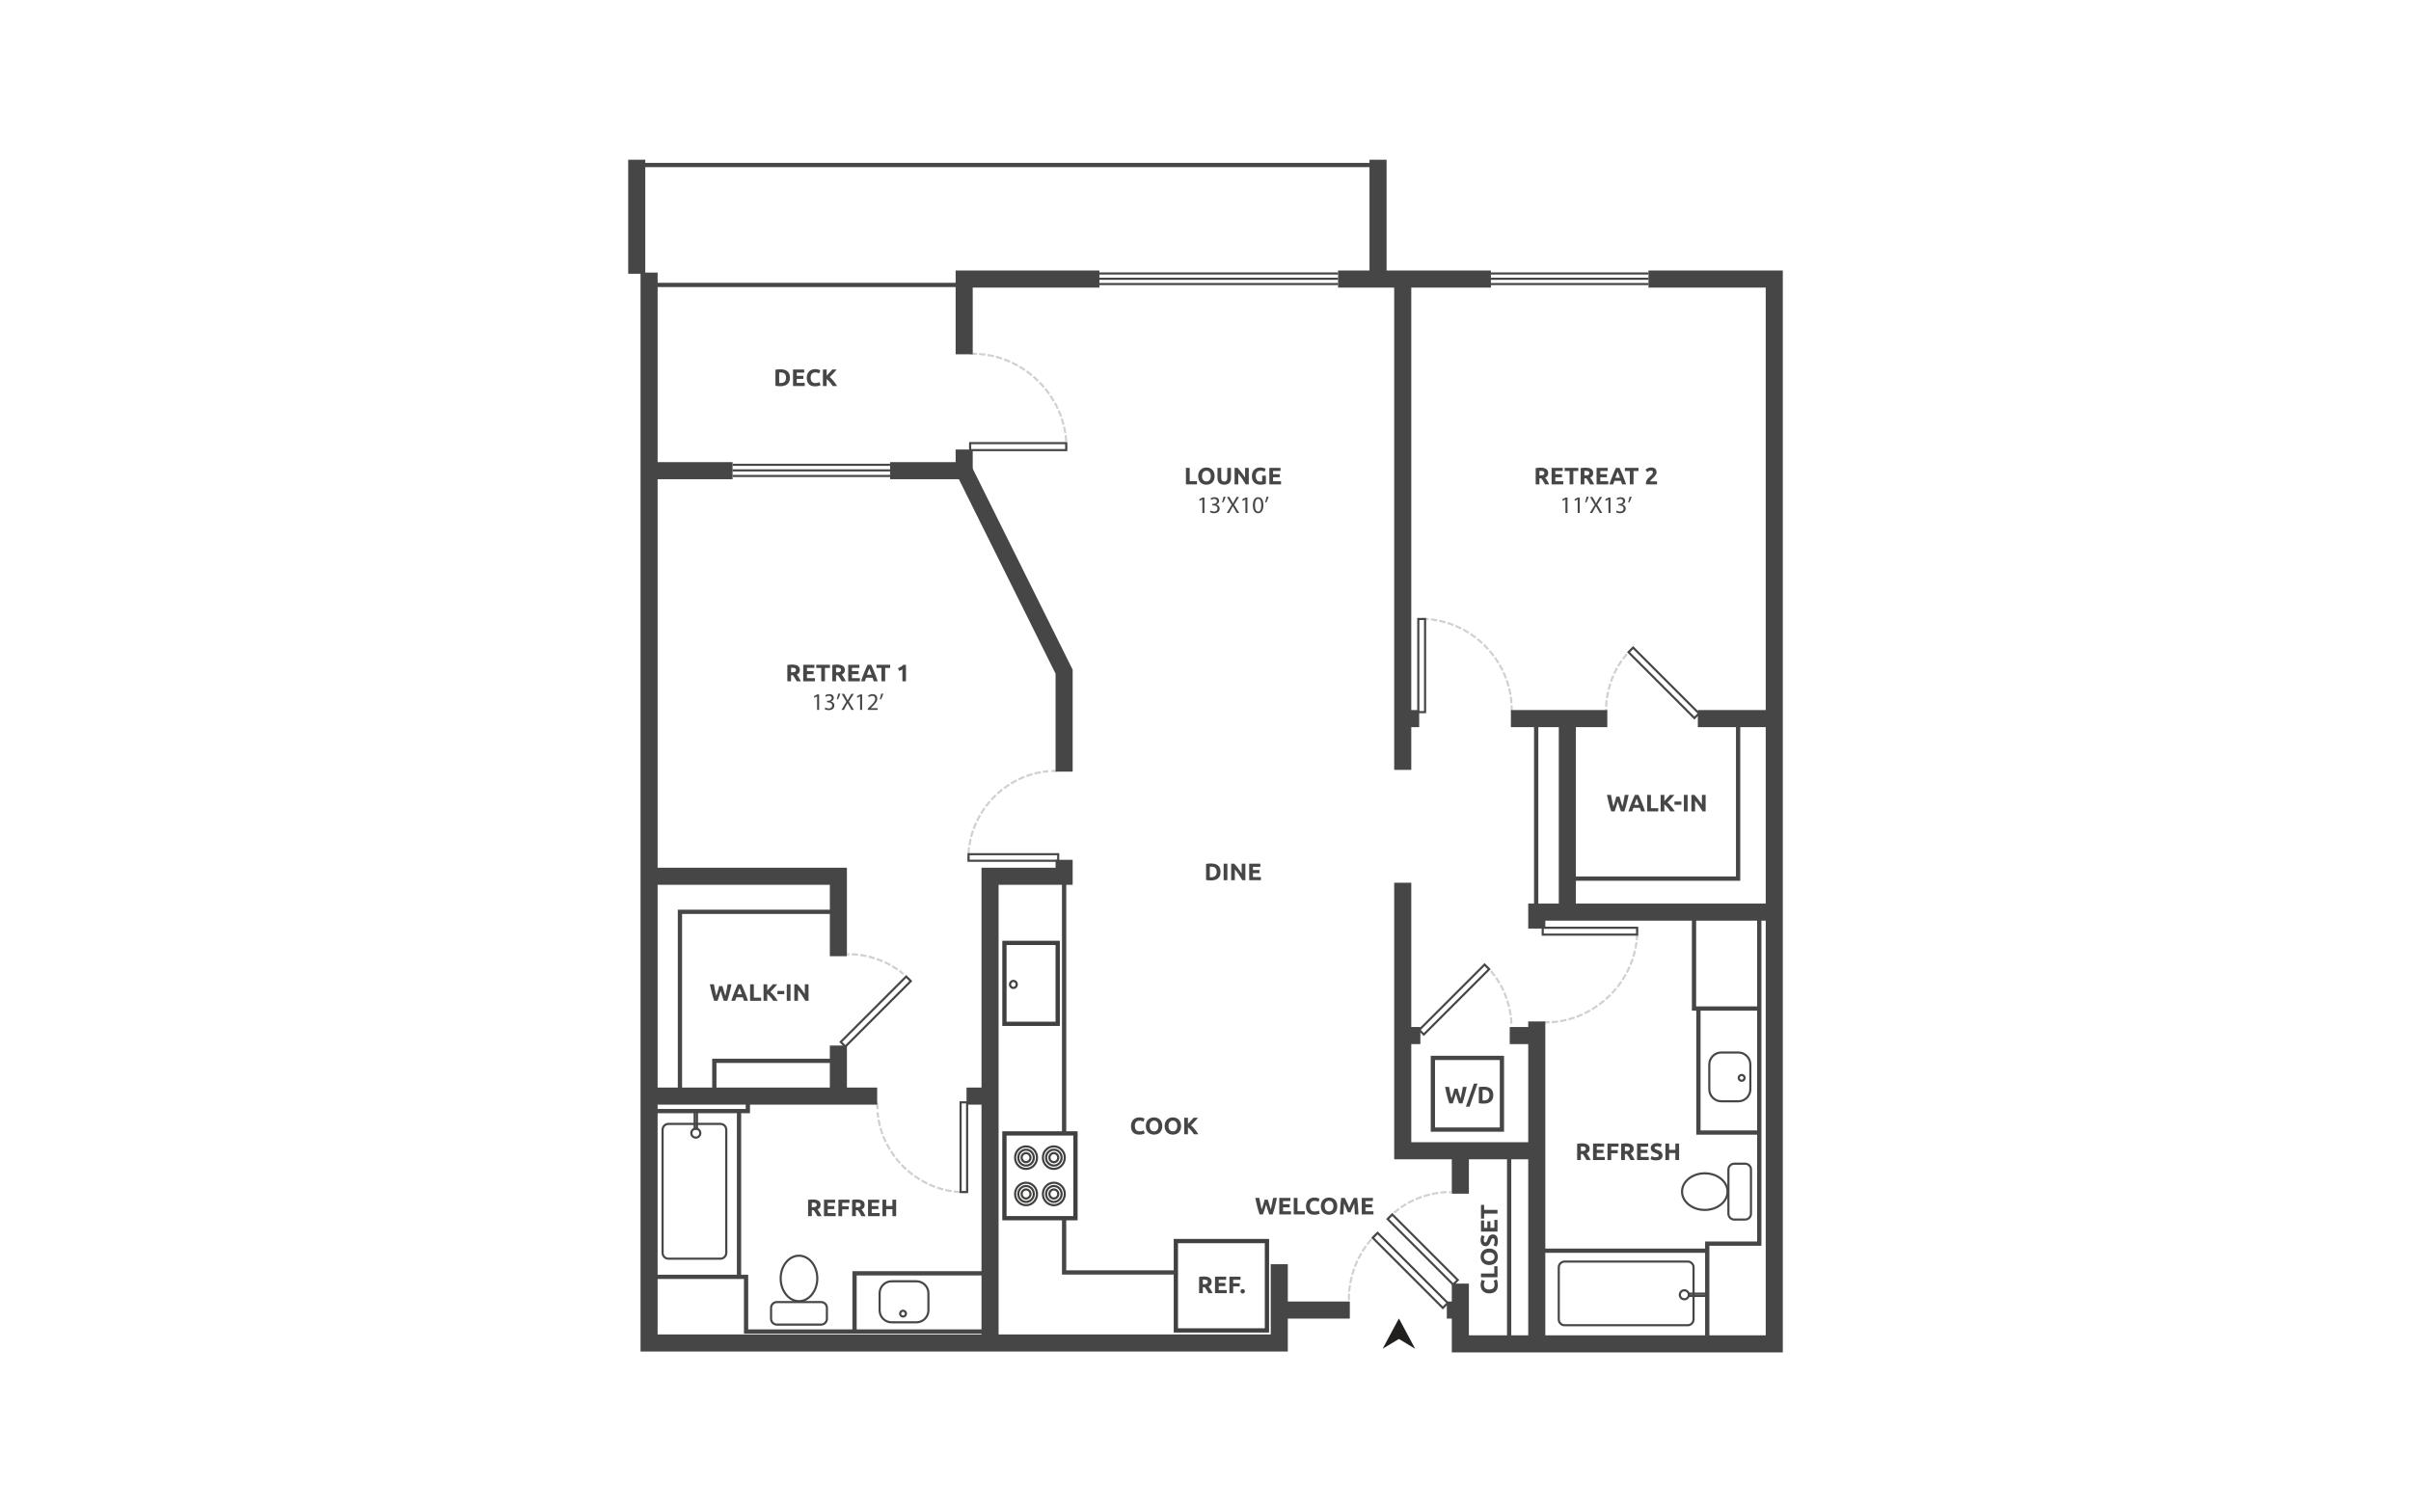 <?xml version="1.0" encoding="UTF-8"?><svg id="Layer_1" xmlns="http://www.w3.org/2000/svg" viewBox="0 0 998 626"><defs><style>.cls-1{fill:#464646;}.cls-2{fill:#fff;}.cls-3{fill:#221f1f;}.cls-4{fill:#cfd1d0;}.cls-5{fill:#40413f;}</style></defs><rect class="cls-2" x="-15" y="-13" width="1028" height="652"/><path class="cls-1" d="M471.565,469.713c-1.112,0-1.958-.309-2.542-.927-.582-.618-.872-1.497-.872-2.635,0-.566.088-1.071.266-1.514s.421-.819.731-1.126c.309-.306.677-.537,1.105-.694.426-.159.891-.238,1.392-.238.288,0,.553.022.789.066.237.041.444.091.622.147.178.057.325.114.444.173.119.06.204.105.257.138l-.446,1.243c-.211-.111-.454-.207-.734-.285-.28-.079-.598-.119-.953-.119-.237,0-.468.04-.696.119-.226.078-.426.205-.601.38s-.314.399-.42.675-.159.611-.159,1.007c0,.316.035.61.104.882.069.275.181.509.337.706.154.197.356.354.606.468.25.116.553.173.908.173.223,0,.425-.012.603-.038.176-.028.335-.059.473-.095s.259-.076.364-.123.2-.09.287-.128l.425,1.233c-.218.131-.523.25-.919.356-.394.104-.851.157-1.371.157Z"/><path class="cls-1" d="M481.108,466.151c0,.585-.088,1.1-.263,1.544-.174.446-.413.817-.715,1.116-.302.3-.663.525-1.081.677-.418.15-.867.226-1.347.226-.466,0-.908-.076-1.323-.226-.414-.152-.775-.377-1.085-.677-.309-.299-.553-.67-.731-1.116-.178-.444-.266-.958-.266-1.544s.091-1.1.276-1.544c.183-.444.432-.819.744-1.121s.675-.528,1.086-.68.843-.228,1.297-.228c.468,0,.908.076,1.323.228s.775.378,1.086.68c.309.302.553.677.729,1.121.178.444.268.958.268,1.544ZM475.887,466.151c0,.335.041.639.123.908.083.269.2.501.356.696.154.193.344.344.566.449.225.105.482.157.77.157.283,0,.539-.052.765-.157.228-.105.418-.256.573-.449.154-.195.273-.426.354-.696.083-.269.124-.573.124-.908s-.041-.639-.124-.913c-.081-.273-.2-.506-.354-.699-.155-.195-.345-.344-.573-.449-.226-.105-.482-.159-.765-.159-.288,0-.546.055-.77.164-.223.107-.413.259-.566.452-.155.195-.273.428-.356.701-.081.273-.123.575-.123.903Z"/><path class="cls-1" d="M488.903,466.151c0,.585-.088,1.1-.263,1.544-.174.446-.413.817-.715,1.116-.302.3-.663.525-1.081.677-.418.15-.867.226-1.347.226-.466,0-.908-.076-1.323-.226-.414-.152-.775-.377-1.085-.677-.309-.299-.553-.67-.731-1.116-.178-.444-.266-.958-.266-1.544s.091-1.1.276-1.544c.183-.444.432-.819.744-1.121s.675-.528,1.086-.68.843-.228,1.297-.228c.468,0,.908.076,1.323.228s.775.378,1.086.68c.309.302.553.677.729,1.121.178.444.268.958.268,1.544ZM483.683,466.151c0,.335.041.639.123.908.083.269.2.501.356.696.154.193.344.344.566.449.225.105.482.157.77.157.283,0,.539-.052.765-.157.228-.105.418-.256.573-.449.154-.195.273-.426.354-.696.083-.269.124-.573.124-.908s-.041-.639-.124-.913c-.081-.273-.2-.506-.354-.699-.155-.195-.345-.344-.573-.449-.226-.105-.482-.159-.765-.159-.288,0-.546.055-.77.164-.223.107-.413.259-.566.452-.155.195-.273.428-.356.701-.081.273-.123.575-.123.903Z"/><path class="cls-1" d="M494.217,469.575c-.14-.223-.302-.463-.49-.722-.188-.257-.39-.518-.608-.78s-.446-.515-.682-.756c-.238-.24-.475-.452-.712-.637v2.896h-1.54v-6.838h1.54v2.57c.396-.414.798-.85,1.205-1.304.409-.454.786-.875,1.131-1.266h1.827c-.465.554-.934,1.086-1.404,1.599-.471.511-.967,1.026-1.487,1.544.547.456,1.074.998,1.582,1.623.509.627.998,1.318,1.468,2.072h-1.831Z"/><path class="cls-1" d="M524.791,496.647c.079.269.166.573.263.912.095.34.197.689.304,1.052.109.361.219.724.332,1.086.111.361.219.696.325,1.005.086-.335.173-.699.263-1.095.09-.394.173-.803.252-1.224.079-.42.157-.839.233-1.257s.147-.82.214-1.209h1.599c-.231,1.145-.499,2.305-.799,3.483s-.627,2.297-.977,3.355h-1.409c-.23-.632-.452-1.293-.668-1.988-.218-.694-.432-1.39-.641-2.088-.211.698-.421,1.394-.632,2.088s-.432,1.356-.663,1.988h-1.406c-.351-1.059-.677-2.178-.977-3.355s-.566-2.338-.798-3.483h1.668c.066.389.138.791.218,1.209s.162.838.249,1.257c.086.421.173.831.263,1.224.09.396.18.76.273,1.095.119-.321.233-.663.345-1.026.112-.361.221-.724.326-1.085.105-.363.204-.712.292-1.046.09-.337.169-.635.242-.898h1.312Z"/><path class="cls-1" d="M529.55,502.755v-6.838h4.619v1.292h-3.079v1.343h2.734v1.262h-2.734v1.647h3.305v1.293h-4.846Z"/><path class="cls-1" d="M540.1,501.433v1.323h-4.569v-6.838h1.54v5.516h3.029Z"/><path class="cls-1" d="M544.008,502.893c-1.112,0-1.958-.309-2.542-.927-.582-.618-.872-1.497-.872-2.635,0-.566.088-1.071.266-1.514s.421-.819.731-1.126c.309-.306.677-.537,1.105-.694.426-.159.891-.238,1.392-.238.288,0,.553.022.789.066.237.041.444.091.622.147.178.057.325.114.444.173.119.06.204.105.257.138l-.446,1.243c-.211-.111-.454-.207-.734-.285-.28-.079-.598-.119-.953-.119-.237,0-.468.04-.696.119-.226.078-.426.205-.601.38s-.314.399-.42.675-.159.611-.159,1.007c0,.316.035.61.104.882.069.275.181.509.337.706.154.197.356.354.606.468.25.116.553.173.908.173.223,0,.425-.012.603-.038.176-.028.335-.059.473-.095s.259-.076.364-.123.2-.09.287-.128l.425,1.233c-.218.131-.523.25-.919.356-.394.104-.851.157-1.371.157Z"/><path class="cls-1" d="M553.55,499.331c0,.585-.088,1.1-.263,1.544-.174.446-.413.817-.715,1.116-.302.3-.663.525-1.081.677-.418.15-.867.226-1.347.226-.466,0-.908-.076-1.323-.226-.414-.152-.775-.377-1.085-.677-.309-.299-.553-.67-.731-1.116-.178-.444-.266-.958-.266-1.544s.091-1.1.276-1.544c.183-.444.432-.819.744-1.121s.675-.528,1.086-.68.843-.228,1.297-.228c.468,0,.908.076,1.323.228s.775.378,1.086.68c.309.302.553.677.729,1.121.178.444.268.958.268,1.544ZM548.33,499.331c0,.335.041.639.123.908.083.269.2.501.356.696.154.193.344.344.566.449.225.105.482.157.77.157.283,0,.539-.052.765-.157.228-.105.418-.256.573-.449.154-.195.273-.426.354-.696.083-.269.124-.573.124-.908s-.041-.639-.124-.913c-.081-.273-.2-.506-.354-.699-.155-.195-.345-.344-.573-.449-.226-.105-.482-.159-.765-.159-.288,0-.546.055-.77.164-.223.107-.413.259-.566.452-.155.195-.273.428-.356.701-.081.273-.123.575-.123.903Z"/><path class="cls-1" d="M556.648,495.917c.117.218.256.485.409.805.155.318.318.663.485,1.036.169.371.335.751.499,1.14.166.387.321.753.466,1.095.145-.342.3-.708.465-1.095.166-.389.332-.768.499-1.14.169-.373.33-.718.485-1.036.155-.32.292-.587.411-.805h1.401c.066.454.128.962.183,1.525.055.561.105,1.148.148,1.756s.081,1.219.117,1.831.067,1.188.095,1.727h-1.501c-.019-.665-.047-1.388-.079-2.171s-.081-1.573-.147-2.369c-.119.276-.252.584-.397.919s-.288.67-.43,1.007c-.142.335-.278.656-.411.962-.131.306-.243.566-.337.784h-1.076c-.091-.218-.204-.478-.337-.784-.131-.306-.268-.627-.411-.962-.142-.337-.285-.672-.43-1.007s-.276-.642-.396-.919c-.066.796-.116,1.587-.148,2.369s-.059,1.506-.079,2.171h-1.499c.026-.539.057-1.116.093-1.727s.076-1.223.119-1.831c.041-.608.091-1.195.147-1.756.057-.563.117-1.071.183-1.525h1.471Z"/><path class="cls-1" d="M563.683,502.755v-6.838h4.619v1.292h-3.079v1.343h2.734v1.262h-2.734v1.647h3.305v1.293h-4.846Z"/><path class="cls-1" d="M326.978,156.376c0,.592-.093,1.109-.276,1.55-.185.44-.446.806-.784,1.095-.34.289-.753.507-1.24.651-.487.145-1.033.218-1.637.218-.276,0-.599-.012-.967-.035-.37-.023-.731-.071-1.086-.143v-6.66c.356-.066.725-.111,1.11-.134.385-.022.715-.035.991-.035.585,0,1.117.067,1.594.198s.888.339,1.23.622.604.645.789,1.085c.183.441.276.971.276,1.589ZM322.527,158.548c.071.006.155.011.25.015.097.004.209.004.34.004.77,0,1.342-.193,1.713-.582.371-.388.558-.924.558-1.609,0-.717-.178-1.26-.534-1.628-.354-.368-.917-.553-1.687-.553-.105,0-.214.002-.326.005-.111.004-.216.011-.314.025v4.322Z"/><path class="cls-1" d="M328.261,159.801v-6.838h4.619v1.293h-3.079v1.342h2.734v1.263h-2.734v1.648h3.305v1.293h-4.846Z"/><path class="cls-1" d="M337.36,159.939c-1.112,0-1.958-.309-2.542-.927-.582-.618-.872-1.497-.872-2.635,0-.566.088-1.071.266-1.514s.421-.819.731-1.125.677-.538,1.105-.696c.426-.158.891-.237,1.392-.237.288,0,.553.022.789.064.237.043.444.092.622.148.178.055.325.113.444.173.119.059.204.105.257.138l-.446,1.243c-.211-.112-.454-.207-.734-.287-.28-.079-.598-.118-.953-.118-.237,0-.468.04-.696.118-.226.079-.426.205-.601.38s-.314.4-.42.676-.159.612-.159,1.007c0,.316.035.61.104.883s.181.508.337.705c.154.198.356.354.606.469s.553.173.908.173c.223,0,.425-.013.603-.04.176-.026.335-.058.473-.093.138-.036.259-.078.364-.123.105-.047.2-.089.287-.129l.425,1.234c-.218.131-.523.249-.919.355-.394.105-.851.158-1.371.158Z"/><path class="cls-1" d="M344.668,159.801c-.14-.223-.302-.463-.49-.722-.188-.258-.39-.519-.608-.781s-.446-.514-.682-.755c-.238-.241-.475-.454-.712-.639v2.897h-1.54v-6.838h1.54v2.57c.396-.415.798-.851,1.205-1.304.409-.454.786-.875,1.131-1.266h1.827c-.465.554-.934,1.087-1.404,1.598-.471.512-.967,1.027-1.487,1.545.547.456,1.074.997,1.582,1.624.509.626.998,1.317,1.468,2.071h-1.831Z"/><path class="cls-1" d="M637.685,193.605c1.026,0,1.813.183,2.359.548s.819.932.819,1.702c0,.48-.111.87-.33,1.169-.221.3-.539.535-.953.706.138.171.283.366.435.587.15.22.3.451.449.691s.29.49.428.75.268.515.385.765h-1.72c-.126-.224-.254-.451-.382-.681-.13-.23-.261-.453-.397-.671-.135-.217-.268-.422-.401-.617-.131-.194-.264-.37-.396-.528h-.76v2.497h-1.54v-6.74c.335-.066.682-.111,1.041-.138.359-.026.679-.04.962-.04ZM637.775,194.918c-.112,0-.212.004-.302.01-.088.006-.173.013-.25.02v1.855h.433c.579,0,.993-.072,1.243-.217s.375-.391.375-.74c0-.336-.126-.574-.38-.716-.252-.142-.627-.212-1.119-.212Z"/><path class="cls-1" d="M642.263,200.523v-6.838h4.619v1.293h-3.079v1.342h2.734v1.263h-2.734v1.648h3.305v1.293h-4.846Z"/><path class="cls-1" d="M653.315,193.685v1.312h-2.062v5.526h-1.539v-5.526h-2.064v-1.312h5.664Z"/><path class="cls-1" d="M656.306,193.605c1.026,0,1.813.183,2.359.548s.819.932.819,1.702c0,.48-.111.87-.33,1.169-.221.3-.539.535-.953.706.138.171.283.366.435.587.15.22.3.451.449.691s.29.49.428.75.268.515.385.765h-1.72c-.126-.224-.254-.451-.382-.681-.13-.23-.261-.453-.397-.671-.135-.217-.268-.422-.401-.617-.131-.194-.264-.37-.396-.528h-.76v2.497h-1.54v-6.74c.335-.066.682-.111,1.041-.138.359-.026.679-.04.962-.04ZM656.396,194.918c-.112,0-.212.004-.302.01-.088.006-.173.013-.25.02v1.855h.433c.579,0,.993-.072,1.243-.217s.375-.391.375-.74c0-.336-.126-.574-.38-.716-.252-.142-.627-.212-1.119-.212Z"/><path class="cls-1" d="M660.884,200.523v-6.838h4.619v1.293h-3.079v1.342h2.734v1.263h-2.734v1.648h3.305v1.293h-4.846Z"/><path class="cls-1" d="M671.452,200.523c-.076-.237-.159-.482-.245-.732-.088-.25-.174-.5-.263-.748h-2.67c-.086.249-.174.499-.261.75-.086.251-.168.495-.242.731h-1.599c.257-.737.502-1.418.732-2.043.231-.625.458-1.214.679-1.767s.439-1.077.653-1.573c.214-.497.437-.983.668-1.456h1.459c.225.473.446.958.665,1.456.218.496.437,1.021.66,1.573.221.553.447,1.141.679,1.767s.475,1.306.734,2.043h-1.649ZM669.603,195.234c-.035.099-.085.235-.15.406-.067.171-.142.368-.226.592-.085.224-.18.471-.283.74-.105.269-.211.552-.32.847h1.956c-.105-.296-.205-.579-.304-.85s-.192-.517-.28-.742c-.088-.224-.166-.421-.233-.592-.066-.17-.119-.304-.161-.402Z"/><path class="cls-1" d="M678.242,193.685v1.312h-2.062v5.526h-1.539v-5.526h-2.064v-1.312h5.664Z"/><path class="cls-1" d="M685.703,195.481c0,.249-.048.49-.147.72-.098.231-.228.452-.385.667-.159.213-.337.419-.534.617-.197.197-.39.385-.582.562-.098.092-.205.196-.321.311-.114.116-.225.232-.33.351s-.199.229-.281.331-.133.186-.154.251h2.941v1.234h-4.559c-.012-.072-.019-.164-.019-.276v-.237c0-.316.05-.605.152-.869s.237-.509.401-.736c.164-.226.351-.439.558-.636.207-.197.413-.395.617-.592.157-.152.306-.294.444-.43.138-.135.259-.266.364-.395.105-.128.188-.256.247-.384.06-.129.09-.258.09-.39,0-.289-.083-.493-.247-.611-.164-.119-.368-.178-.611-.178-.178,0-.344.028-.499.084s-.295.122-.425.198c-.128.075-.238.151-.33.226-.093.076-.162.137-.207.183l-.731-1.027c.29-.269.627-.491,1.012-.666s.798-.262,1.238-.262c.401,0,.746.046,1.036.138s.528.222.715.389c.188.168.326.372.414.612.09.24.133.511.133.814Z"/><path class="cls-1" d="M648,206.756h-.021l-1.116.603-.168-.661,1.402-.75h.741v6.419h-.839v-5.61Z"/><path class="cls-1" d="M653.061,206.756h-.021l-1.116.603-.168-.661,1.402-.75h.741v6.419h-.839v-5.61Z"/><path class="cls-1" d="M657.61,205.6c-.226.83-.651,1.887-.927,2.341l-.554.069c.218-.583.475-1.609.584-2.321l.898-.089Z"/><path class="cls-1" d="M662.231,212.365l-.85-1.471c-.345-.563-.563-.928-.77-1.313h-.019c-.188.385-.377.74-.722,1.323l-.799,1.462h-.988l2.034-3.367-1.955-3.289h.996l.879,1.56c.247.434.435.77.613,1.126h.029c.188-.395.356-.701.603-1.126l.908-1.56h.988l-2.024,3.24,2.072,3.417h-.996Z"/><path class="cls-1" d="M665.802,206.756h-.021l-1.116.603-.168-.661,1.402-.75h.741v6.419h-.839v-5.61Z"/><path class="cls-1" d="M669.183,211.368c.247.158.82.405,1.423.405,1.116,0,1.461-.712,1.452-1.244-.01-.899-.82-1.284-1.659-1.284h-.483v-.652h.483c.632,0,1.432-.326,1.432-1.086,0-.514-.326-.968-1.126-.968-.513,0-1.007.227-1.283.425l-.228-.632c.337-.247.988-.494,1.679-.494,1.264,0,1.837.75,1.837,1.531,0,.661-.396,1.224-1.185,1.511v.019c.789.158,1.432.751,1.432,1.649,0,1.028-.799,1.926-2.34,1.926-.722,0-1.354-.227-1.67-.434l.237-.672Z"/><path class="cls-1" d="M675.41,205.6c-.226.83-.651,1.887-.927,2.341l-.554.069c.218-.583.475-1.609.584-2.321l.898-.089Z"/><path class="cls-1" d="M327.91,275.125c1.026,0,1.813.183,2.359.548s.819.932.819,1.702c0,.48-.111.87-.33,1.169-.221.3-.539.535-.953.706.138.171.283.366.435.587.15.22.3.451.449.691s.29.49.428.75.268.515.385.765h-1.72c-.126-.224-.254-.451-.382-.681-.13-.23-.261-.453-.397-.671-.135-.217-.268-.422-.401-.617-.131-.194-.264-.37-.396-.528h-.76v2.497h-1.54v-6.74c.335-.066.682-.111,1.041-.138.359-.026.679-.04.962-.04ZM328,276.437c-.112,0-.212.004-.302.01-.088.006-.173.013-.25.02v1.855h.433c.579,0,.993-.072,1.243-.217s.375-.391.375-.74c0-.336-.126-.574-.38-.716-.252-.142-.627-.212-1.119-.212Z"/><path class="cls-1" d="M332.488,282.043v-6.838h4.619v1.293h-3.079v1.342h2.734v1.263h-2.734v1.648h3.305v1.293h-4.846Z"/><path class="cls-1" d="M343.54,275.204v1.312h-2.062v5.526h-1.539v-5.526h-2.064v-1.312h5.664Z"/><path class="cls-1" d="M346.531,275.125c1.026,0,1.813.183,2.359.548s.819.932.819,1.702c0,.48-.111.87-.33,1.169-.221.3-.539.535-.953.706.138.171.283.366.435.587.15.22.3.451.449.691s.29.49.428.75.268.515.385.765h-1.72c-.126-.224-.254-.451-.382-.681-.13-.23-.261-.453-.397-.671-.135-.217-.268-.422-.401-.617-.131-.194-.264-.37-.396-.528h-.76v2.497h-1.54v-6.74c.335-.066.682-.111,1.041-.138.359-.026.679-.04.962-.04ZM346.621,276.437c-.112,0-.212.004-.302.01-.088.006-.173.013-.25.02v1.855h.433c.579,0,.993-.072,1.243-.217s.375-.391.375-.74c0-.336-.126-.574-.38-.716-.252-.142-.627-.212-1.119-.212Z"/><path class="cls-1" d="M351.111,282.043v-6.838h4.619v1.293h-3.079v1.342h2.734v1.263h-2.734v1.648h3.305v1.293h-4.846Z"/><path class="cls-1" d="M361.677,282.043c-.076-.237-.159-.482-.245-.732-.088-.25-.174-.5-.263-.748h-2.67c-.086.249-.174.499-.261.75-.086.251-.168.495-.242.731h-1.599c.257-.737.502-1.418.732-2.043.231-.625.458-1.214.679-1.767s.439-1.077.653-1.573c.214-.497.437-.983.668-1.456h1.459c.225.473.446.958.665,1.456.218.496.437,1.021.66,1.573.221.553.447,1.141.679,1.767s.475,1.306.734,2.043h-1.649ZM359.828,276.753c-.035.099-.085.235-.15.406-.067.171-.142.368-.226.592-.085.224-.18.471-.283.74-.105.269-.211.552-.32.847h1.956c-.105-.296-.205-.579-.304-.85s-.192-.517-.28-.742c-.088-.224-.166-.421-.233-.592-.066-.17-.119-.304-.161-.402Z"/><path class="cls-1" d="M368.467,275.204v1.312h-2.062v5.526h-1.539v-5.526h-2.064v-1.312h5.664Z"/><path class="cls-1" d="M371.724,276.626c.19-.079.39-.17.598-.272s.409-.213.606-.335.387-.25.568-.385c.18-.135.344-.278.489-.429h1.026v6.838h-1.471v-4.924c-.197.131-.418.251-.66.36-.243.109-.482.202-.712.281l-.444-1.135Z"/><path class="cls-1" d="M338.225,288.276h-.021l-1.116.602-.168-.661,1.402-.75h.741v6.419h-.839v-5.609Z"/><path class="cls-1" d="M341.606,292.887c.247.158.82.405,1.423.405,1.116,0,1.461-.712,1.452-1.244-.01-.899-.82-1.284-1.659-1.284h-.483v-.652h.483c.632,0,1.432-.326,1.432-1.086,0-.514-.326-.968-1.126-.968-.513,0-1.007.227-1.283.425l-.228-.632c.337-.247.988-.494,1.679-.494,1.264,0,1.837.75,1.837,1.531,0,.661-.396,1.224-1.185,1.511v.019c.789.158,1.432.751,1.432,1.65,0,1.027-.799,1.925-2.34,1.925-.722,0-1.354-.227-1.67-.434l.237-.672Z"/><path class="cls-1" d="M347.835,287.12c-.226.83-.651,1.887-.927,2.341l-.554.069c.218-.583.475-1.609.584-2.321l.898-.089Z"/><path class="cls-1" d="M352.456,293.885l-.85-1.471c-.345-.563-.563-.928-.77-1.313h-.019c-.188.385-.377.74-.722,1.323l-.799,1.462h-.988l2.034-3.367-1.955-3.289h.996l.879,1.56c.247.435.435.77.613,1.126h.029c.188-.395.356-.701.603-1.126l.908-1.56h.988l-2.026,3.24,2.074,3.417h-.996Z"/><path class="cls-1" d="M356.027,288.276h-.021l-1.116.602-.168-.661,1.402-.75h.741v6.419h-.839v-5.609Z"/><path class="cls-1" d="M359.201,293.885v-.534l.682-.661c1.639-1.56,2.38-2.39,2.39-3.358,0-.652-.316-1.254-1.274-1.254-.582,0-1.065.296-1.363.543l-.276-.612c.444-.376,1.076-.652,1.817-.652,1.383,0,1.965.948,1.965,1.867,0,1.185-.858,2.142-2.212,3.446l-.513.474v.02h2.884v.721h-4.1Z"/><path class="cls-1" d="M365.635,287.12c-.226.83-.651,1.887-.927,2.341l-.554.069c.218-.583.475-1.609.584-2.321l.898-.089Z"/><path class="cls-1" d="M495.476,199.201v1.322h-4.569v-6.838h1.54v5.516h3.029Z"/><path class="cls-1" d="M502.778,197.099c0,.585-.088,1.1-.263,1.545-.174.444-.413.816-.715,1.115-.302.3-.663.525-1.081.676s-.867.227-1.347.227c-.466,0-.908-.076-1.323-.227s-.775-.377-1.085-.676c-.309-.299-.553-.671-.731-1.115-.178-.445-.266-.959-.266-1.545s.091-1.1.276-1.544c.183-.445.432-.818.744-1.121.313-.302.675-.529,1.086-.68s.843-.227,1.297-.227c.468,0,.908.076,1.323.227s.775.378,1.086.68c.309.303.553.676.729,1.121.178.444.268.958.268,1.544ZM497.558,197.099c0,.336.041.638.123.908.083.269.2.502.356.695.154.194.344.344.566.449.225.105.482.158.77.158.283,0,.539-.053.765-.158.228-.104.418-.255.573-.449.154-.193.273-.426.354-.695.083-.27.124-.573.124-.908,0-.335-.041-.64-.124-.913-.081-.273-.2-.507-.354-.7-.155-.194-.345-.344-.573-.449-.226-.105-.482-.158-.765-.158-.288,0-.546.054-.77.162-.223.109-.413.26-.566.454-.155.194-.273.427-.356.7-.081.274-.123.574-.123.903Z"/><path class="cls-1" d="M506.735,200.661c-.48,0-.894-.067-1.243-.202s-.637-.323-.863-.563c-.228-.24-.396-.526-.504-.858s-.162-.699-.162-1.1v-4.253h1.539v4.125c0,.276.033.512.095.705.062.194.147.352.256.474s.24.209.396.262c.154.053.325.079.508.079.375,0,.68-.115.913-.345s.351-.622.351-1.174v-4.125h1.539v4.253c0,.401-.055.769-.168,1.105-.112.335-.283.623-.513.863-.231.24-.523.426-.879.557-.354.132-.775.198-1.262.198Z"/><path class="cls-1" d="M515.625,200.523c-.44-.783-.917-1.556-1.43-2.319s-1.06-1.483-1.639-2.161v4.48h-1.52v-6.838h1.254c.218.217.458.483.72.799.263.315.532.653.805,1.011s.544.731.813,1.115c.269.385.523.755.76,1.11v-4.036h1.53v6.838h-1.293Z"/><path class="cls-1" d="M521.833,194.869c-.718,0-1.236.2-1.554.598-.32.398-.48.942-.48,1.633,0,.336.04.64.119.913.079.274.197.509.356.706.157.197.354.35.592.459.237.109.513.163.829.163.171,0,.316-.004.439-.01.121-.006.228-.02.321-.04v-2.378h1.539v3.385c-.185.072-.48.15-.888.232s-.912.123-1.511.123c-.513,0-.977-.079-1.395-.237s-.775-.388-1.071-.691c-.297-.302-.525-.674-.686-1.115-.162-.441-.242-.944-.242-1.51,0-.573.088-1.078.266-1.52.178-.44.421-.814.731-1.12s.672-.538,1.09-.696.863-.237,1.338-.237c.321,0,.613.022.872.064.261.043.483.092.672.148.188.055.342.113.465.173.121.059.207.105.261.138l-.444,1.233c-.211-.111-.452-.209-.725-.291s-.572-.123-.893-.123Z"/><path class="cls-1" d="M525.425,200.523v-6.838h4.619v1.293h-3.079v1.342h2.734v1.263h-2.734v1.648h3.305v1.293h-4.846Z"/><path class="cls-1" d="M497.714,206.756h-.021l-1.116.603-.168-.661,1.402-.75h.741v6.419h-.839v-5.61Z"/><path class="cls-1" d="M501.095,211.368c.247.158.82.405,1.423.405,1.116,0,1.461-.712,1.452-1.244-.01-.899-.82-1.284-1.659-1.284h-.483v-.652h.483c.632,0,1.432-.326,1.432-1.086,0-.514-.326-.968-1.126-.968-.513,0-1.007.227-1.283.425l-.228-.632c.337-.247.988-.494,1.679-.494,1.264,0,1.837.75,1.837,1.531,0,.661-.396,1.224-1.185,1.511v.019c.789.158,1.432.751,1.432,1.649,0,1.028-.799,1.926-2.34,1.926-.722,0-1.354-.227-1.67-.434l.237-.672Z"/><path class="cls-1" d="M507.324,205.6c-.226.83-.651,1.887-.927,2.341l-.554.069c.218-.583.475-1.609.584-2.321l.898-.089Z"/><path class="cls-1" d="M511.945,212.365l-.85-1.471c-.345-.563-.563-.928-.77-1.313h-.019c-.188.385-.377.74-.722,1.323l-.799,1.462h-.988l2.034-3.367-1.955-3.289h.996l.879,1.56c.247.434.435.77.613,1.126h.029c.188-.395.356-.701.603-1.126l.908-1.56h.988l-2.024,3.24,2.072,3.417h-.996Z"/><path class="cls-1" d="M515.516,206.756h-.021l-1.116.603-.168-.661,1.402-.75h.741v6.419h-.839v-5.61Z"/><path class="cls-1" d="M522.957,209.087c0,2.182-.81,3.387-2.233,3.387-1.254,0-2.103-1.175-2.122-3.298,0-2.153.927-3.338,2.231-3.338,1.354,0,2.124,1.204,2.124,3.249ZM519.47,209.185c0,1.669.513,2.617,1.304,2.617.889,0,1.314-1.037,1.314-2.676,0-1.58-.406-2.617-1.304-2.617-.762,0-1.314.928-1.314,2.676Z"/><path class="cls-1" d="M525.124,205.6c-.226.83-.651,1.887-.927,2.341l-.554.069c.218-.583.475-1.609.584-2.321l.898-.089Z"/><path class="cls-1" d="M505.231,360.969c0,.592-.093,1.109-.276,1.549-.185.442-.446.806-.784,1.097-.34.288-.753.506-1.24.651-.487.143-1.033.216-1.637.216-.276,0-.599-.01-.967-.035-.37-.022-.731-.069-1.086-.142v-6.662c.356-.066.725-.109,1.11-.133.385-.022.715-.035.991-.035.585,0,1.117.066,1.594.197.477.133.888.34,1.23.622.342.283.604.646.789,1.086.183.44.276.971.276,1.589ZM500.78,363.139c.071.007.155.012.25.015.097.004.209.005.34.005.77,0,1.342-.195,1.713-.582.371-.389.558-.926.558-1.609,0-.717-.178-1.259-.534-1.628-.354-.368-.917-.553-1.687-.553-.105,0-.214.002-.326.005-.111.004-.216.012-.314.024v4.322Z"/><path class="cls-1" d="M506.514,357.555h1.54v6.838h-1.54v-6.838Z"/><path class="cls-1" d="M514.221,364.393c-.44-.782-.917-1.556-1.43-2.319s-1.06-1.483-1.639-2.16v4.479h-1.52v-6.838h1.254c.218.218.458.483.72.799s.532.653.805,1.01c.273.359.544.731.813,1.116s.523.755.76,1.11v-4.036h1.53v6.838h-1.293Z"/><path class="cls-1" d="M517.092,364.393v-6.838h4.619v1.292h-3.079v1.343h2.734v1.262h-2.734v1.647h3.305v1.293h-4.846Z"/><path class="cls-1" d="M654.843,473.324c1.026,0,1.813.183,2.359.547.546.366.819.932.819,1.703,0,.48-.111.87-.33,1.169-.221.3-.539.535-.953.706.138.171.283.366.435.587.15.221.3.451.449.691s.29.49.428.75c.138.261.268.515.385.765h-1.72c-.126-.223-.254-.451-.382-.68-.13-.231-.261-.454-.397-.672-.135-.218-.268-.423-.401-.617-.131-.193-.264-.37-.396-.528h-.76v2.497h-1.54v-6.74c.335-.066.682-.112,1.041-.138s.679-.04.962-.04ZM654.933,474.637c-.112,0-.212.004-.302.01-.088.007-.173.014-.25.019v1.856h.433c.579,0,.993-.072,1.243-.218s.375-.392.375-.741c0-.335-.126-.573-.38-.715-.252-.142-.627-.212-1.119-.212Z"/><path class="cls-1" d="M659.421,480.242v-6.838h4.619v1.292h-3.079v1.343h2.734v1.262h-2.734v1.647h3.305v1.293h-4.846Z"/><path class="cls-1" d="M665.401,480.242v-6.838h4.58v1.292h-3.039v1.432h2.703v1.293h-2.703v2.822h-1.54Z"/><path class="cls-1" d="M673.069,473.324c1.026,0,1.813.183,2.359.547.546.366.819.932.819,1.703,0,.48-.111.87-.33,1.169-.221.3-.539.535-.953.706.138.171.283.366.435.587.15.221.3.451.449.691s.29.49.428.75c.138.261.268.515.385.765h-1.72c-.126-.223-.254-.451-.382-.68-.13-.231-.261-.454-.397-.672-.135-.218-.268-.423-.401-.617-.131-.193-.264-.37-.396-.528h-.76v2.497h-1.54v-6.74c.335-.066.682-.112,1.041-.138s.679-.04.962-.04ZM673.159,474.637c-.112,0-.212.004-.302.01-.088.007-.173.014-.25.019v1.856h.433c.579,0,.993-.072,1.243-.218s.375-.392.375-.741c0-.335-.126-.573-.38-.715-.252-.142-.627-.212-1.119-.212Z"/><path class="cls-1" d="M677.647,480.242v-6.838h4.619v1.292h-3.079v1.343h2.734v1.262h-2.734v1.647h3.305v1.293h-4.846Z"/><path class="cls-1" d="M685.492,479.068c.218,0,.397-.017.539-.053s.254-.086.34-.148c.085-.062.145-.136.178-.223.033-.085.048-.18.048-.285,0-.225-.105-.411-.316-.558-.211-.148-.572-.307-1.085-.478-.225-.079-.447-.171-.672-.273-.223-.102-.425-.23-.601-.383-.178-.155-.323-.344-.435-.563-.112-.221-.168-.489-.168-.805s.059-.601.178-.853c.117-.254.287-.47.502-.648.218-.176.48-.313.789-.409.309-.095.658-.143,1.046-.143.461,0,.858.05,1.195.148.335.098.611.207.829.326l-.444,1.214c-.192-.1-.404-.186-.637-.263s-.515-.114-.844-.114c-.368,0-.632.052-.794.154-.161.102-.242.259-.242.468,0,.126.029.231.09.316.059.086.143.164.25.233.109.069.235.131.377.186.14.057.297.114.468.173.356.131.665.263.927.39.264.128.482.278.656.449s.304.371.39.603c.085.23.128.509.128.838,0,.639-.223,1.135-.67,1.485-.447.352-1.123.528-2.024.528-.302,0-.575-.019-.819-.053-.243-.036-.459-.081-.646-.135-.188-.052-.349-.107-.483-.168-.136-.059-.249-.114-.342-.168l.435-1.223c.204.111.456.211.755.3.299.088.667.133,1.1.133Z"/><path class="cls-1" d="M693.496,473.404h1.539v6.838h-1.539v-2.901h-2.585v2.901h-1.54v-6.838h1.54v2.615h2.585v-2.615Z"/><path class="cls-1" d="M336.501,496.566c1.026,0,1.813.183,2.359.547.546.366.819.932.819,1.703,0,.48-.111.87-.33,1.169-.221.3-.539.535-.953.706.138.171.283.366.435.587.15.221.3.451.449.691s.29.49.428.75c.138.261.268.515.385.765h-1.72c-.126-.223-.254-.451-.382-.68-.13-.231-.261-.454-.397-.672-.135-.218-.268-.423-.401-.617-.131-.193-.264-.37-.396-.528h-.76v2.497h-1.54v-6.74c.335-.066.682-.112,1.041-.138s.679-.04.962-.04ZM336.591,497.878c-.112,0-.212.004-.302.01-.088.007-.173.014-.25.019v1.856h.433c.579,0,.993-.072,1.243-.218s.375-.392.375-.741c0-.335-.126-.573-.38-.715-.252-.142-.627-.212-1.119-.212Z"/><path class="cls-1" d="M341.079,503.484v-6.838h4.619v1.292h-3.079v1.343h2.734v1.262h-2.734v1.647h3.305v1.293h-4.846Z"/><path class="cls-1" d="M347.059,503.484v-6.838h4.58v1.292h-3.039v1.432h2.703v1.293h-2.703v2.822h-1.54Z"/><path class="cls-1" d="M354.727,496.566c1.026,0,1.813.183,2.359.547.546.366.819.932.819,1.703,0,.48-.111.87-.33,1.169-.221.3-.539.535-.953.706.138.171.283.366.435.587.15.221.3.451.449.691s.29.49.428.75c.138.261.268.515.385.765h-1.72c-.126-.223-.254-.451-.382-.68-.13-.231-.261-.454-.397-.672-.135-.218-.268-.423-.401-.617-.131-.193-.264-.37-.396-.528h-.76v2.497h-1.54v-6.74c.335-.066.682-.112,1.041-.138s.679-.04.962-.04ZM354.817,497.878c-.112,0-.212.004-.302.01-.088.007-.173.014-.25.019v1.856h.433c.579,0,.993-.072,1.243-.218s.375-.392.375-.741c0-.335-.126-.573-.38-.715-.252-.142-.627-.212-1.119-.212Z"/><path class="cls-1" d="M359.305,503.484v-6.838h4.619v1.292h-3.079v1.343h2.734v1.262h-2.734v1.647h3.305v1.293h-4.846Z"/><path class="cls-1" d="M369.41,496.646h1.539v6.838h-1.539v-2.901h-2.585v2.901h-1.54v-6.838h1.54v2.615h2.585v-2.615Z"/><path class="cls-5" d="M436.225,484.345c-2.746,0-4.979-2.288-4.979-5.099s2.233-5.099,4.979-5.099c2.744,0,4.975,2.288,4.975,5.099s-2.231,5.099-4.975,5.099ZM436.225,475.03c-2.257,0-4.094,1.891-4.094,4.215s1.837,4.215,4.094,4.215c2.255,0,4.091-1.891,4.091-4.215s-1.836-4.215-4.091-4.215Z"/><path class="cls-5" d="M436.225,482.983c-2.012,0-3.647-1.677-3.647-3.737s1.635-3.735,3.647-3.735,3.649,1.675,3.649,3.735-1.637,3.737-3.649,3.737ZM436.225,476.394c-1.523,0-2.763,1.28-2.763,2.851,0,1.573,1.24,2.853,2.763,2.853,1.525,0,2.765-1.28,2.765-2.853,0-1.571-1.24-2.851-2.765-2.851Z"/><path class="cls-5" d="M436.225,481.57c-1.254,0-2.274-1.043-2.274-2.324s1.021-2.324,2.274-2.324,2.274,1.043,2.274,2.324-1.021,2.324-2.274,2.324ZM436.225,477.805c-.767,0-1.39.646-1.39,1.44s.623,1.44,1.39,1.44,1.39-.646,1.39-1.44-.623-1.44-1.39-1.44Z"/><path class="cls-5" d="M424.722,484.345c-2.744,0-4.975-2.288-4.975-5.099s2.231-5.099,4.975-5.099c2.746,0,4.979,2.288,4.979,5.099s-2.233,5.099-4.979,5.099ZM424.722,475.03c-2.255,0-4.091,1.891-4.091,4.215s1.836,4.215,4.091,4.215c2.257,0,4.094-1.891,4.094-4.215s-1.837-4.215-4.094-4.215Z"/><path class="cls-5" d="M424.722,482.983c-2.01,0-3.645-1.677-3.645-3.737s1.635-3.735,3.645-3.735c2.012,0,3.647,1.675,3.647,3.735s-1.635,3.737-3.647,3.737ZM424.722,476.394c-1.523,0-2.761,1.28-2.761,2.851,0,1.573,1.238,2.853,2.761,2.853s2.763-1.28,2.763-2.853c0-1.571-1.24-2.851-2.763-2.851Z"/><path class="cls-5" d="M424.722,481.57c-1.254,0-2.274-1.043-2.274-2.324s1.021-2.324,2.274-2.324c1.255,0,2.276,1.043,2.276,2.324s-1.021,2.324-2.276,2.324ZM424.722,477.805c-.767,0-1.39.646-1.39,1.44s.623,1.44,1.39,1.44,1.392-.646,1.392-1.44-.625-1.44-1.392-1.44Z"/><path class="cls-5" d="M436.225,499.386c-2.746,0-4.979-2.288-4.979-5.101,0-2.811,2.233-5.099,4.979-5.099,2.744,0,4.975,2.288,4.975,5.099,0,2.813-2.231,5.101-4.975,5.101ZM436.225,490.07c-2.257,0-4.094,1.891-4.094,4.215,0,2.326,1.837,4.217,4.094,4.217,2.255,0,4.091-1.891,4.091-4.217,0-2.324-1.836-4.215-4.091-4.215Z"/><path class="cls-5" d="M436.225,498.02c-2.012,0-3.647-1.675-3.647-3.735,0-2.058,1.635-3.732,3.647-3.732s3.649,1.673,3.649,3.732c0,2.06-1.637,3.735-3.649,3.735ZM436.225,491.437c-1.523,0-2.763,1.278-2.763,2.848,0,1.571,1.24,2.851,2.763,2.851,1.525,0,2.765-1.28,2.765-2.851,0-1.57-1.24-2.848-2.765-2.848Z"/><path class="cls-5" d="M436.225,496.611c-1.254,0-2.274-1.043-2.274-2.326,0-1.281,1.021-2.323,2.274-2.323s2.274,1.041,2.274,2.323c0,1.283-1.021,2.326-2.274,2.326ZM436.225,492.846c-.767,0-1.39.646-1.39,1.438,0,.794.623,1.442,1.39,1.442s1.39-.648,1.39-1.442c0-.793-.623-1.438-1.39-1.438Z"/><path class="cls-5" d="M424.722,499.386c-2.744,0-4.975-2.288-4.975-5.101,0-2.811,2.231-5.099,4.975-5.099,2.746,0,4.979,2.288,4.979,5.099,0,2.813-2.233,5.101-4.979,5.101ZM424.722,490.07c-2.255,0-4.091,1.891-4.091,4.215,0,2.326,1.836,4.217,4.091,4.217,2.257,0,4.094-1.891,4.094-4.217,0-2.324-1.837-4.215-4.094-4.215Z"/><path class="cls-5" d="M424.722,498.02c-2.01,0-3.645-1.675-3.645-3.735,0-2.058,1.635-3.732,3.645-3.732,2.012,0,3.647,1.673,3.647,3.732,0,2.06-1.635,3.735-3.647,3.735ZM424.722,491.437c-1.523,0-2.761,1.278-2.761,2.848,0,1.571,1.238,2.851,2.761,2.851s2.763-1.28,2.763-2.851c0-1.57-1.24-2.848-2.763-2.848Z"/><path class="cls-5" d="M424.722,496.611c-1.254,0-2.274-1.043-2.274-2.326,0-1.281,1.021-2.323,2.274-2.323,1.255,0,2.276,1.041,2.276,2.323,0,1.283-1.021,2.326-2.276,2.326ZM424.722,492.846c-.767,0-1.39.646-1.39,1.438,0,.794.623,1.442,1.39,1.442s1.392-.648,1.392-1.442c0-.793-.625-1.438-1.392-1.438Z"/><path class="cls-5" d="M446.064,505.2h-31.182v-36.867h31.182v36.867ZM416.651,503.432h27.645v-33.33h-27.645v33.33Z"/><path class="cls-5" d="M419.483,409.437c-1.014,0-1.837-.851-1.837-1.9s.824-1.901,1.837-1.901c1.012,0,1.836.853,1.836,1.901s-.824,1.9-1.836,1.9ZM419.483,406.52c-.525,0-.953.456-.953,1.017,0,.559.428,1.015.953,1.015s.952-.456.952-1.015c0-.561-.426-1.017-.952-1.017Z"/><path class="cls-5" d="M438.703,424.732h-23.82v-35.268h23.82v35.268ZM416.651,422.963h20.284v-31.731h-20.284v31.731Z"/><path class="cls-1" d="M330.728,539.106c-4.423,0-8.021-4.423-8.021-9.857s3.599-9.854,8.021-9.854,8.02,4.421,8.02,9.854-3.597,9.857-8.02,9.857ZM330.728,520.279c-3.936,0-7.137,4.024-7.137,8.969s3.202,8.973,7.137,8.973,7.135-4.025,7.135-8.973-3.202-8.969-7.135-8.969Z"/><path class="cls-1" d="M339.869,548.808h-18.279c-1.578,0-2.861-1.283-2.861-2.861v-4.497c0-1.578,1.283-2.861,2.861-2.861h18.279c1.578,0,2.861,1.283,2.861,2.861v4.497c0,1.578-1.283,2.861-2.861,2.861ZM321.59,539.472c-1.09,0-1.977.888-1.977,1.977v4.497c0,1.09.888,1.977,1.977,1.977h18.279c1.09,0,1.977-.888,1.977-1.977v-4.497c0-1.09-.888-1.977-1.977-1.977h-18.279Z"/><path class="cls-1" d="M379.338,547.863h-10.266c-2.981,0-5.407-2.426-5.407-5.409v-7.056c0-2.981,2.426-5.407,5.407-5.407h10.266c2.982,0,5.409,2.426,5.409,5.407v7.056c0,2.982-2.426,5.409-5.409,5.409ZM369.072,530.876c-2.494,0-4.523,2.029-4.523,4.523v7.056c0,2.495,2.029,4.524,4.523,4.524h10.266c2.495,0,4.524-2.029,4.524-4.524v-7.056c0-2.494-2.029-4.523-4.524-4.523h-10.266Z"/><path class="cls-1" d="M373.8,545.464c-.905,0-1.641-.737-1.641-1.644,0-.903.736-1.639,1.641-1.639s1.641.736,1.641,1.639c0,.907-.736,1.644-1.641,1.644ZM373.8,543.066c-.418,0-.756.339-.756.755,0,.42.339.76.756.76s.756-.34.756-.76c0-.416-.339-.755-.756-.755Z"/><path class="cls-1" d="M298.215,521.514h-21.526c-1.578,0-2.861-1.283-2.861-2.86v-50.953c0-1.578,1.283-2.861,2.861-2.861h21.526c1.578,0,2.861,1.283,2.861,2.861v50.953c0,1.577-1.283,2.86-2.861,2.86ZM276.689,465.724c-1.09,0-1.977.888-1.977,1.977v50.953c0,1.09.888,1.976,1.977,1.976h21.526c1.09,0,1.977-.886,1.977-1.976v-50.953c0-1.09-.888-1.977-1.977-1.977h-21.526Z"/><path class="cls-1" d="M288.942,467.681h-1.839v-8.135h1.839v8.135ZM287.986,466.797h.071v-6.367h-.071v6.367Z"/><path class="cls-1" d="M288.023,471.407c-1.273,0-2.309-1.034-2.309-2.307s1.036-2.309,2.309-2.309,2.307,1.036,2.307,2.309-1.034,2.307-2.307,2.307ZM288.023,467.675c-.786,0-1.425.639-1.425,1.425,0,.784.639,1.423,1.425,1.423.784,0,1.423-.639,1.423-1.423,0-.786-.639-1.425-1.423-1.425Z"/><path class="cls-1" d="M705.672,501.334c-5.433,0-9.854-3.599-9.854-8.021s4.421-8.02,9.854-8.02c5.436,0,9.859,3.597,9.859,8.02s-4.423,8.021-9.859,8.021ZM705.672,486.177c-4.946,0-8.969,3.202-8.969,7.135s4.024,7.137,8.969,7.137c4.949,0,8.975-3.202,8.975-7.137s-4.025-7.135-8.975-7.135Z"/><path class="cls-1" d="M722.369,505.313h-4.497c-1.578,0-2.861-1.283-2.861-2.861v-18.279c0-1.578,1.283-2.861,2.861-2.861h4.497c1.578,0,2.861,1.283,2.861,2.861v18.279c0,1.578-1.283,2.861-2.861,2.861ZM717.872,482.195c-1.09,0-1.977.888-1.977,1.977v18.279c0,1.09.888,1.977,1.977,1.977h4.497c1.09,0,1.977-.888,1.977-1.977v-18.279c0-1.09-.888-1.977-1.977-1.977h-4.497Z"/><path class="cls-1" d="M719.563,456.361h-7.056c-2.982,0-5.409-2.426-5.409-5.407v-10.266c0-2.982,2.426-5.409,5.409-5.409h7.056c2.981,0,5.407,2.426,5.407,5.409v10.266c0,2.981-2.426,5.407-5.407,5.407ZM712.507,436.164c-2.495,0-4.524,2.029-4.524,4.524v10.266c0,2.494,2.029,4.523,4.524,4.523h7.056c2.494,0,4.523-2.029,4.523-4.523v-10.266c0-2.495-2.029-4.524-4.523-4.524h-7.056Z"/><path class="cls-1" d="M720.929,447.867c-.903,0-1.639-.736-1.639-1.641s.736-1.641,1.639-1.641c.907,0,1.644.736,1.644,1.641s-.737,1.641-1.644,1.641ZM720.929,445.47c-.416,0-.755.339-.755.756s.339.756.755.756c.42,0,.76-.339.76-.756s-.34-.756-.76-.756Z"/><path class="cls-1" d="M698.602,549.072h-50.955c-1.577,0-2.86-1.283-2.86-2.861v-21.526c0-1.577,1.283-2.86,2.86-2.86h50.955c1.577,0,2.86,1.283,2.86,2.86v21.526c0,1.578-1.283,2.861-2.86,2.861ZM647.648,522.709c-1.09,0-1.976.886-1.976,1.976v21.526c0,1.09.886,1.977,1.976,1.977h50.955c1.09,0,1.976-.888,1.976-1.977v-21.526c0-1.09-.886-1.976-1.976-1.976h-50.955Z"/><path class="cls-1" d="M706.757,536.939h-8.135v-1.839h8.135v1.839ZM699.505,536.054h6.367v-.071h-6.367v.071Z"/><path class="cls-1" d="M697.202,538.327c-1.273,0-2.307-1.036-2.307-2.309s1.034-2.307,2.307-2.307,2.309,1.034,2.309,2.307-1.036,2.309-2.309,2.309ZM697.202,534.595c-.784,0-1.423.639-1.423,1.423,0,.786.639,1.425,1.423,1.425.786,0,1.425-.639,1.425-1.425,0-.784-.639-1.423-1.425-1.423Z"/><path class="cls-1" d="M603.341,450.687c.079.269.166.573.263.912.095.34.197.689.304,1.052.109.361.219.724.332,1.086.111.361.219.696.325,1.005.086-.335.173-.699.263-1.095.09-.394.173-.803.252-1.224.079-.42.157-.839.233-1.257s.147-.82.214-1.209h1.599c-.231,1.145-.499,2.305-.799,3.483s-.627,2.297-.977,3.355h-1.409c-.23-.632-.452-1.293-.668-1.988-.218-.694-.432-1.39-.641-2.088-.211.698-.421,1.394-.632,2.088s-.432,1.356-.663,1.988h-1.406c-.351-1.059-.677-2.178-.977-3.355s-.566-2.338-.798-3.483h1.668c.066.389.138.791.218,1.209s.162.838.249,1.257c.086.421.173.831.263,1.224.09.396.18.76.273,1.095.119-.321.233-.663.345-1.026.112-.361.221-.724.326-1.085.105-.363.204-.712.292-1.046.09-.337.169-.635.242-.898h1.312Z"/><path class="cls-1" d="M608.297,458.157h-1.509l3.317-9.553h1.489l-3.297,9.553Z"/><path class="cls-1" d="M618.127,453.37c0,.592-.093,1.109-.276,1.549-.185.442-.446.806-.784,1.097-.34.288-.753.506-1.24.651-.487.143-1.033.216-1.637.216-.276,0-.599-.01-.967-.035-.37-.022-.731-.069-1.086-.142v-6.662c.356-.066.725-.109,1.11-.133.385-.022.715-.035.991-.035.585,0,1.117.066,1.594.197.477.133.888.34,1.23.622.342.283.604.646.789,1.086.183.44.276.971.276,1.589ZM613.676,455.541c.071.007.155.012.25.015.097.004.209.005.34.005.77,0,1.342-.195,1.713-.582.371-.389.558-.926.558-1.609,0-.717-.178-1.259-.534-1.628-.354-.368-.917-.553-1.687-.553-.105,0-.214.002-.326.005-.111.004-.216.012-.314.024v4.322Z"/><path class="cls-1" d="M622.582,468.52h-30.345v-31.448h30.345v31.448ZM594.006,466.752h26.808v-27.911h-26.808v27.911Z"/><path class="cls-4" d="M441.031,186.14l-.119-2.449.882-.042.119,2.449-.882.042ZM440.868,182.809l-.047-.988c-.035-.384-.076-.784-.126-1.182l-.055-.439.877-.109.055.439c.05.408.095.819.131,1.231l.048,1.005-.884.042ZM440.518,179.346l-.074-.435c-.1-.577-.212-1.148-.337-1.716l-.095-.432.863-.19.095.432c.128.581.243,1.167.344,1.755l.076.436-.872.149ZM439.806,175.931l-.114-.427c-.152-.563-.318-1.12-.496-1.673l-.135-.42.843-.27.135.421c.181.566.351,1.136.506,1.713l.116.426-.855.231ZM438.784,172.597l-.155-.414c-.204-.547-.42-1.087-.648-1.621l-.174-.407.813-.348.173.407c.235.547.454,1.099.665,1.658l.155.414-.829.31ZM437.451,169.369l-.192-.398c-.252-.525-.516-1.044-.793-1.556l-.211-.389.779-.42.209.389c.283.524.554,1.055.813,1.592l.192.398-.798.383ZM435.827,166.275l-.226-.379c-.299-.501-.61-.994-.931-1.48l-.243-.369.737-.487.245.369c.328.496.646,1.002.952,1.513l.226.38-.76.453ZM433.933,163.337l-.259-.358c-.342-.471-.696-.935-1.057-1.391l-.276-.346.693-.549.275.346c.371.466.732.939,1.081,1.422l.261.357-.717.519ZM431.792,160.579l-.292-.332c-.383-.44-.777-.871-1.178-1.293l-.306-.32.641-.61.304.32c.411.431.812.872,1.205,1.321l.29.333-.665.581ZM429.407,158.02l-.32-.306c-.42-.405-.848-.8-1.285-1.185l-.332-.292.584-.664.332.293c.447.394.886.798,1.316,1.211l.318.307-.613.636ZM426.808,155.679l-.344-.278c-.452-.365-.915-.721-1.385-1.065l-.356-.262.523-.713.357.262c.48.353.953.718,1.416,1.091l.344.277-.556.688ZM424.016,153.576l-.366-.245c-.485-.325-.977-.638-1.476-.94l-.378-.23.459-.755.378.229c.509.309,1.012.629,1.508.961l.368.246-.492.735ZM421.046,151.73l-.389-.211c-.511-.28-1.029-.547-1.552-.804l-.397-.194.387-.794.397.194c.537.262,1.065.536,1.59.821l.387.211-.423.777ZM417.918,150.16l-.406-.176c-.532-.231-1.074-.451-1.62-.658l-.413-.157.314-.826.413.156c.559.212,1.112.437,1.658.673l.406.176-.352.812ZM414.665,148.882l-.42-.138c-.554-.182-1.112-.351-1.675-.505l-.426-.118.235-.852.426.117c.577.16,1.148.332,1.716.519l.42.138-.276.839ZM411.303,147.91l-.432-.098c-.568-.129-1.138-.243-1.715-.345l-.437-.077.154-.87.435.077c.591.104,1.178.222,1.76.354l.43.098-.195.863ZM407.866,147.26l-.439-.056c-.463-.06-.926-.111-1.392-.152l-.772-.036.041-.882.791.037c.496.044.972.095,1.445.156l.439.057-.114.876ZM404.38,146.972l-2.649-.127.043-.883,2.649.127-.043.883Z"/><path class="cls-1" d="M441.799,186.782h-40.664v-3.783h40.664v3.783ZM402.019,185.897h38.896v-2.014h-38.896v2.014Z"/><path class="cls-4" d="M625.364,294.679l-.128-2.65.882-.042.128,2.65-.882.042ZM625.191,291.146l-.031-.672c-.045-.486-.1-.99-.168-1.491l-.057-.438.875-.117.059.439c.067.514.126,1.029.173,1.547l.031.691-.882.041ZM624.801,287.695l-.081-.434c-.105-.576-.225-1.147-.356-1.714l-.1-.431.862-.2.098.43c.135.58.257,1.166.366,1.754l.079.435-.869.16ZM624.045,284.278l-.121-.425c-.161-.562-.335-1.119-.521-1.672l-.14-.419.838-.282.142.42c.19.565.368,1.135.532,1.71l.121.426-.85.243ZM622.965,280.953l-.161-.412c-.214-.543-.439-1.081-.679-1.612l-.18-.403.806-.363.181.403c.243.545.475,1.095.693,1.652l.162.412-.824.323ZM621.573,277.746l-.2-.395c-.263-.521-.537-1.034-.824-1.54l-.219-.384.768-.437.219.384c.295.519.577,1.046.846,1.578l.199.395-.789.399ZM619.886,274.685l-.237-.374c-.309-.493-.63-.979-.965-1.458l-.252-.362.724-.507.254.363c.342.49.67.988.99,1.493l.235.374-.748.471ZM617.924,271.79l-.269-.351c-.356-.463-.722-.919-1.095-1.365l-.285-.339.679-.567.283.339c.383.457.756.922,1.119,1.394l.269.351-.701.539ZM615.707,269.089l-.299-.325c-.396-.428-.799-.848-1.214-1.258l-.314-.311.622-.629.314.311c.425.419.839.849,1.242,1.287l.3.326-.651.598ZM613.252,266.6l-.328-.296c-.432-.391-.872-.773-1.323-1.144l-.34-.281.561-.683.342.281c.461.38.912.77,1.354,1.17l.328.297-.594.655ZM610.582,264.345l-.354-.266c-.466-.35-.939-.689-1.419-1.018l-.366-.249.499-.731.364.249c.494.336.977.684,1.454,1.042l.352.265-.53.707ZM607.719,262.343l-.375-.232c-.496-.306-.998-.6-1.508-.882l-.387-.214.428-.774.387.214c.523.289,1.036.591,1.542.903l.377.232-.465.753ZM604.686,260.612l-.397-.196c-.52-.258-1.048-.503-1.582-.738l-.404-.178.356-.81.404.178c.547.24,1.086.492,1.62.755l.396.196-.392.793ZM601.507,259.175l-.413-.158c-.544-.207-1.091-.402-1.646-.585l-.42-.139.276-.839.42.139c.568.187,1.129.387,1.684.599l.414.157-.316.826ZM598.207,258.046l-.426-.117c-.559-.155-1.123-.296-1.691-.425l-.432-.097.195-.863.43.098c.582.13,1.159.275,1.732.433l.426.118-.235.852ZM594.814,257.24l-.435-.076c-.572-.099-1.148-.186-1.727-.257l-.439-.054.107-.877.439.054c.596.073,1.186.162,1.772.264l.435.076-.152.87ZM591.364,256.775l-2.647-.127.043-.883,2.647.127-.043.883Z"/><path class="cls-1" d="M586.644,295.258v-39.451h3.694v39.45l-3.694.002ZM587.528,256.691v37.683l1.925-.002v-37.681h-1.925Z"/><path class="cls-4" d="M400.13,494.019l-1.843-.09.043-.882,1.843.09-.043.882ZM397.405,493.889l-1.331-.064c-.316-.029-.608-.059-.901-.093l-.439-.048.098-.879.44.05c.287.031.575.06.863.088l1.312.064-.043.882ZM393.839,493.556l-.437-.071c-.591-.098-1.178-.212-1.758-.34l-.432-.095.19-.863.432.095c.566.124,1.136.235,1.713.33l.435.072-.143.872ZM390.338,492.834l-.426-.116c-.579-.157-1.15-.328-1.715-.515l-.42-.138.276-.839.42.138c.551.18,1.105.347,1.67.501l.426.116-.231.853ZM386.926,491.765l-.413-.159c-.558-.216-1.107-.442-1.653-.682l-.404-.178.356-.808.404.178c.532.233,1.071.456,1.615.665l.413.159-.318.825ZM383.638,490.363l-.396-.199c-.535-.269-1.06-.549-1.578-.841l-.387-.216.433-.772.385.218c.508.285,1.022.558,1.544.82l.396.199-.397.791ZM380.5,488.645l-.375-.237c-.502-.318-1-.646-1.489-.986l-.363-.252.504-.725.363.252c.478.333.965.654,1.458.965l.373.235-.471.748ZM377.546,486.637l-.352-.269c-.475-.363-.938-.739-1.394-1.126l-.337-.287.573-.673.337.287c.442.377.894.743,1.359,1.098l.351.268-.537.703ZM374.788,484.354l-.325-.302c-.437-.407-.862-.824-1.278-1.25l-.309-.318.634-.617.307.316c.406.416.824.824,1.25,1.223l.323.3-.603.648ZM372.263,481.822l-.294-.33c-.397-.446-.784-.901-1.157-1.368l-.278-.344.689-.554.276.345c.366.452.743.898,1.129,1.333l.294.33-.66.587ZM369.98,479.064l-.261-.357c-.351-.482-.693-.972-1.021-1.47l-.243-.37.739-.487.243.37c.321.487.653.964.996,1.435l.261.357-.715.521ZM367.977,476.101l-.226-.38c-.306-.515-.598-1.034-.877-1.563l-.207-.39.78-.414.207.39c.273.515.558,1.024.857,1.525l.226.38-.76.452ZM366.262,472.956l-.188-.401c-.254-.54-.492-1.088-.72-1.641l-.168-.407.817-.337.169.409c.221.539.456,1.072.703,1.599l.188.401-.801.377ZM364.862,469.66l-.147-.416c-.197-.563-.382-1.131-.553-1.704l-.128-.423.848-.254.126.425c.168.559.349,1.114.542,1.663l.145.418-.834.292ZM363.796,466.237l-.105-.43c-.142-.579-.269-1.164-.382-1.753l-.081-.435.869-.164.083.433c.109.575.233,1.143.371,1.708l.105.43-.86.211ZM363.078,462.723l-.06-.437c-.076-.561-.142-1.124-.192-1.691l.437-.126.442-.017.004.086c.048.53.111,1.079.186,1.627l.059.439-.875.119ZM362.758,459.166l-.128-2.649.882-.043.128,2.649-.882.043Z"/><path class="cls-1" d="M400.77,493.912h-3.588v-37.993l3.588-.002v37.995ZM398.066,493.028h1.82v-36.226l-1.82.002v36.225Z"/><path class="cls-4" d="M401.247,356.175l-.882-.043.09-1.843.882.043-.09,1.843ZM401.376,353.45l-.882-.043.064-1.331c.029-.316.059-.608.093-.901l.048-.439.879.098-.05.44c-.031.287-.06.575-.088.863l-.064,1.312ZM401.699,349.984l-.872-.143.071-.437c.098-.591.212-1.178.34-1.758l.095-.432.863.19-.095.432c-.124.566-.235,1.136-.33,1.713l-.072.435ZM402.402,346.572l-.853-.231.116-.426c.157-.579.328-1.15.515-1.715l.138-.42.839.276-.138.42c-.18.551-.347,1.105-.501,1.67l-.116.426ZM403.443,343.246l-.825-.318.159-.413c.216-.558.442-1.107.682-1.653l.178-.404.808.356-.178.404c-.233.532-.456,1.071-.665,1.615l-.159.413ZM404.811,340.037l-.791-.397.199-.396c.269-.535.549-1.06.841-1.578l.216-.387.772.433-.218.385c-.285.508-.558,1.022-.82,1.544l-.199.396ZM406.486,336.972l-.748-.471.237-.375c.318-.502.646-1.0.986-1.489l.252-.363.725.505-.252.363c-.333.478-.654.965-.965,1.458l-.235.373ZM408.448,334.084l-.701-.539.269-.351c.364-.473.739-.937,1.126-1.392l.287-.337.673.573-.287.338c-.377.443-.744.896-1.098,1.357l-.269.351ZM410.677,331.394l-.648-.604.302-.323c.406-.437.824-.863,1.25-1.28l.316-.309.618.632-.316.309c-.416.407-.824.824-1.223,1.25l-.3.324ZM413.149,328.925l-.587-.66.33-.294c.446-.397.901-.782,1.366-1.158l.345-.277.554.688-.344.278c-.454.365-.9.742-1.335,1.129l-.33.294ZM415.841,326.698l-.521-.714.357-.261c.482-.351.972-.693,1.47-1.021l.37-.243.487.737-.37.243c-.487.321-.964.654-1.435.998l-.357.26ZM418.735,324.74l-.452-.761.38-.225c.515-.306,1.034-.598,1.563-.876l.39-.207.414.781-.39.206c-.515.274-1.024.559-1.525.856l-.38.226ZM421.804,323.065l-.377-.8.401-.188c.54-.253,1.088-.493,1.641-.72l.407-.168.337.818-.409.168c-.539.222-1.072.457-1.599.704l-.401.188ZM425.017,321.699l-.295-.834.418-.147c.563-.199,1.131-.383,1.704-.555l.423-.126.254.847-.425.127c-.559.167-1.114.348-1.663.541l-.416.147ZM428.357,320.659l-.211-.859.43-.104c.579-.142,1.164-.269,1.753-.382l.433-.083.168.869-.435.083c-.575.11-1.143.233-1.708.371l-.43.105ZM431.781,319.958l-.123-.875.439-.06c.561-.078,1.124-.142,1.691-.193l.126.436.022.441-.086.004c-.535.048-1.085.111-1.632.187l-.437.06ZM435.261,319.643l-.043-.883,2.649-.128.043.883-2.649.128Z"/><path class="cls-1" d="M438.466,356.772h-37.995v-3.588h37.993l.002,3.588ZM401.356,355.888h36.226l-.002-1.82h-36.225v1.82Z"/><path class="cls-4" d="M638.775,423.754l-.043-.882,2.649-.128.043.882-2.649.128ZM642.308,423.585l-.043-.882.72-.036c.473-.043.958-.095,1.444-.159l.439-.057.114.877-.439.057c-.496.064-.995.119-1.496.164l-.739.036ZM645.877,423.188l-.159-.87.435-.079c.577-.104,1.148-.221,1.716-.352l.432-.098.197.863-.432.098c-.582.131-1.167.252-1.754.359l-.435.079ZM649.378,422.425l-.24-.851.426-.119c.563-.159,1.121-.332,1.672-.515l.421-.14.278.841-.421.138c-.563.186-1.135.363-1.711.525l-.425.121ZM652.787,421.33l-.318-.825.413-.159c.544-.209,1.083-.433,1.615-.668l.406-.18.357.81-.404.178c-.546.242-1.098.47-1.656.686l-.413.159ZM656.078,419.921l-.394-.791.396-.197c.521-.259,1.038-.532,1.547-.815l.387-.216.43.772-.385.214c-.523.294-1.05.57-1.585.836l-.396.197ZM659.221,418.216l-.466-.753.377-.233c.496-.306.984-.623,1.464-.953l.366-.25.499.731-.364.249c-.494.337-.993.661-1.499.977l-.377.233ZM662.196,416.23l-.53-.706.352-.266c.466-.349.924-.71,1.375-1.081l.34-.281.563.68-.34.281c-.461.382-.929.75-1.406,1.109l-.354.264ZM664.98,413.985l-.594-.656.328-.297c.433-.39.857-.793,1.273-1.204l.316-.309.62.63-.314.311c-.426.418-.86.827-1.3,1.228l-.328.297ZM667.55,411.5l-.649-.601.3-.325c.396-.428.782-.865,1.157-1.311l.285-.339.677.57-.285.339c-.385.456-.779.903-1.185,1.342l-.3.325ZM669.888,408.796l-.701-.539.269-.351c.356-.461.701-.931,1.038-1.409l.254-.363.724.509-.256.361c-.344.489-.696.969-1.059,1.44l-.269.351ZM671.974,405.892l-.746-.473.237-.373c.313-.492.613-.991.905-1.497l.221-.383.767.442-.221.383c-.299.516-.606,1.026-.926,1.528l-.237.373ZM673.784,402.812l-.786-.406.202-.392c.266-.516.521-1.041.762-1.57l.183-.402.805.366-.183.402c-.247.542-.506,1.079-.779,1.608l-.204.394ZM675.303,399.578l-.82-.33.164-.409c.218-.539.421-1.083.611-1.634l.143-.418.836.287-.143.418c-.193.565-.404,1.123-.625,1.675l-.166.411ZM676.517,396.219l-.848-.25.124-.423c.164-.556.316-1.119.454-1.685l.105-.428.858.209-.104.43c-.142.58-.297,1.154-.465,1.723l-.126.425ZM677.403,392.762l-.867-.169.085-.433c.111-.57.207-1.141.29-1.72l.06-.437.875.123-.062.439c-.083.592-.183,1.181-.297,1.765l-.085.433ZM677.954,389.231l-.879-.088.064-.648.093-1.977.884.041-.162,2.671ZM678.16,385.677l-.884-.041.064-1.371.884.041-.064,1.371Z"/><path class="cls-1" d="M678.113,387.366h-39.967v-3.73h39.967v3.73ZM639.03,386.481h38.198v-1.962h-38.198v1.962Z"/><path class="cls-4" d="M574.736,504.795l-.596-.654,1.962-1.786.596.654-1.962,1.786ZM577.391,502.351l-.629-.598.38-.345c.452-.38.9-.736,1.354-1.078l.354-.264.53.706-.352.266c-.444.332-.877.677-1.306,1.034l-.332.278ZM580.082,500.269l-.497-.732.366-.249c.496-.335.998-.66,1.508-.969l.378-.23.459.756-.378.23c-.499.302-.988.617-1.47.945l-.366.249ZM583.043,498.417l-.421-.777.389-.211c.527-.285,1.059-.556,1.601-.812l.399-.19.378.799-.401.188c-.525.249-1.043.513-1.556.791l-.389.211ZM586.173,496.873l-.342-.815.407-.171c.551-.231,1.109-.449,1.672-.649l.416-.148.297.832-.416.148c-.549.197-1.09.407-1.627.632l-.407.171ZM589.443,495.646l-.259-.846.423-.13c.572-.174,1.147-.335,1.723-.483l.428-.111.221.857-.428.111c-.566.145-1.128.302-1.685.473l-.423.13ZM592.817,494.743l-.176-.867.433-.088c.585-.119,1.171-.223,1.76-.316l.437-.069.138.874-.437.069c-.575.09-1.15.193-1.722.309l-.433.088ZM596.263,494.166l-.095-.879.44-.048c.44-.047.881-.085,1.325-.116l.929-.002v.884h-.898c-.402.029-.832.067-1.262.114l-.439.047ZM600.69,494.005h-.884l-.06-.884h.945v.884Z"/><path class="cls-1" d="M601.528,532.428l-27.763-27.763,2.533-2.535,27.763,27.761-2.533,2.537ZM575.015,504.665l26.513,26.513,1.283-1.286-26.513-26.511-1.283,1.285Z"/><path class="cls-4" d="M626.017,423.804h-.884v-.988c-.028-.368-.064-.768-.105-1.171l-.045-.44.881-.09.045.44c.041.409.078.82.107,1.228l.002,1.021ZM624.872,420.347l-.066-.437c-.086-.573-.19-1.147-.306-1.718l-.088-.433.867-.176.088.433c.119.585.223,1.173.313,1.763l.066.437-.874.131ZM624.221,416.919l-.107-.43c-.142-.565-.299-1.124-.47-1.682l-.13-.423.846-.259.13.423c.174.572.335,1.148.48,1.727l.109.428-.858.216ZM623.243,413.567l-.15-.416c-.197-.549-.407-1.093-.63-1.632l-.171-.407.817-.34.169.409c.23.553.444,1.107.648,1.67l.15.416-.832.3ZM621.941,410.324l-.19-.399c-.25-.525-.513-1.045-.789-1.559l-.211-.389.779-.42.209.39c.283.525.553,1.059.81,1.597l.19.399-.798.38ZM620.325,407.232l-.23-.378c-.302-.499-.615-.988-.943-1.47l-.249-.366.732-.497.249.366c.335.496.658.998.967,1.508l.23.378-.756.459ZM618.405,404.317l-.268-.352c-.339-.446-.686-.884-1.046-1.316l-.275-.33.599-.62.339.366c.385.459.743.908,1.088,1.364l.268.352-.705.535ZM616.165,401.631l-1.786-1.962.654-.596,1.786,1.962-.654.596Z"/><path class="cls-1" d="M589.371,428.897l-2.53-2.528,27.67-27.668,2.528,2.526-27.668,27.67ZM588.091,426.369l1.28,1.278,26.418-26.419-1.278-1.276-26.419,26.418Z"/><path class="cls-4" d="M665.313,294.51h-.884v-1.077h.884v1.077ZM665.313,292.549h-.884v-.776c.036-.513.079-.995.133-1.476l.047-.44.879.095-.048.44c-.05.471-.093.942-.128,1.413l.002.744ZM665.598,289.098l-.872-.141.069-.436c.095-.588.202-1.174.321-1.758l.09-.433.865.179-.088.433c-.119.572-.223,1.146-.314,1.72l-.071.437ZM666.27,285.668l-.857-.221.111-.428c.148-.577.311-1.15.487-1.721l.131-.422.844.261-.13.422c-.173.557-.332,1.118-.477,1.681l-.111.428ZM667.261,282.32l-.831-.304.152-.415c.204-.559.42-1.116.651-1.666l.171-.407.815.342-.171.407c-.225.538-.437,1.08-.637,1.628l-.15.415ZM668.575,279.082l-.798-.382.19-.399c.257-.538.528-1.069.813-1.595l.211-.389.777.421-.211.389c-.278.512-.542,1.031-.793,1.555l-.19.399ZM670.199,275.992l-.756-.46.23-.377c.311-.509.634-1.011.972-1.506l.249-.365.731.497-.25.365c-.328.483-.644.972-.945,1.468l-.23.378ZM672.124,273.08l-.705-.534.268-.352c.339-.448.691-.889,1.055-1.325.004-.004.072-.081.076-.085l.297-.328.656.593-.363.401c-.344.41-.686.841-1.017,1.277l-.268.352ZM674.366,270.398l-.654-.595,1.786-1.962.654.595-1.786,1.962Z"/><path class="cls-1" d="M701.369,297.896l-27.887-27.889,2.544-2.543,27.889,27.889-2.545,2.543ZM674.732,270.007l26.637,26.639,1.295-1.293-26.639-26.639-1.293,1.293Z"/><path class="cls-4" d="M376.67,406.297l-1.964-1.786.596-.654,1.964,1.786-.596.654ZM373.721,403.617l-.053-.05c-.411-.344-.846-.691-1.292-1.024l-.352-.266.53-.706.354.264c.456.344.905.701,1.345,1.071l-.23.389-.302.323ZM371.322,401.775l-.366-.249c-.482-.328-.972-.642-1.47-.945l-.378-.231.461-.755.377.23c.511.313,1.012.634,1.508.969l.366.249-.497.732ZM368.362,399.922l-.389-.211c-.513-.275-1.031-.539-1.558-.789l-.401-.188.378-.799.399.19c.54.254,1.072.525,1.599.81l.39.209-.42.779ZM365.228,398.38l-.407-.171c-.537-.225-1.078-.435-1.627-.632l-.416-.148.297-.832.416.148c.563.2,1.121.418,1.672.649l.407.171-.342.815ZM361.959,397.157l-.423-.13c-.558-.171-1.119-.328-1.684-.471l-.428-.109.218-.857.428.109c.579.147,1.154.307,1.725.482l.423.13-.259.846ZM358.584,396.255l-.433-.088c-.572-.116-1.145-.219-1.72-.307l-.437-.067.135-.874.437.067c.589.091,1.176.195,1.761.314l.433.088-.176.867ZM355.136,395.684l-.439-.047c-.414-.045-.831-.083-1.247-.112l-.912.002v-.884h.943c.458.031.884.069,1.309.114l.44.048-.095.879ZM351.655,395.527h-.896v-.884h.884l.012.884Z"/><path class="cls-1" d="M349.924,433.886l-2.532-2.533,27.716-27.715,2.532,2.53-27.716,27.718ZM348.643,431.353l1.281,1.283,26.466-26.468-1.281-1.28-26.466,26.464Z"/><path class="cls-4" d="M558.817,538.229h-.884v-2.652h.884v2.652ZM558.888,534.742l-.881-.093.047-.44c.064-.592.138-1.183.228-1.774l.066-.437.874.131-.066.437c-.086.577-.161,1.157-.221,1.736l-.047.44ZM559.373,531.276l-.869-.168.085-.435c.112-.585.24-1.167.382-1.748l.105-.428.858.209-.104.43c-.138.566-.263,1.135-.375,1.706l-.083.433ZM560.157,527.874l-.848-.247.123-.425c.168-.575.349-1.141.542-1.706l.143-.418.836.287-.143.418c-.19.551-.364,1.107-.528,1.668l-.124.423ZM561.249,524.553l-.822-.325.162-.411c.219-.556.451-1.105.694-1.651l.181-.402.806.361-.18.404c-.24.532-.465,1.071-.68,1.613l-.162.411ZM562.644,521.347l-.789-.399.2-.396c.268-.53.549-1.055.843-1.577l.218-.385.77.435-.218.385c-.287.508-.561,1.022-.825,1.542l-.199.394ZM564.331,518.285l-.75-.47.235-.375c.316-.504.648-1.002.99-1.492l.252-.363.725.504-.252.363c-.335.48-.656.964-.965,1.458l-.235.375ZM566.298,515.398l-.701-.539.269-.351c.295-.385.599-.762.912-1.135l.532-.587.654.596-.521.572c-.29.349-.587.718-.875,1.093l-.269.351ZM568.558,512.73l-.654-.596,1.786-1.964.654.596-1.786,1.964Z"/><path class="cls-1" d="M597.23,542.087l-29.647-29.65,2.666-2.666,29.65,29.649-2.67,2.668ZM568.833,512.436l28.397,28.4,1.419-1.418-28.4-28.398-1.416,1.416Z"/><path class="cls-3" d="M579.058,545.821l6.736,12.554-6.736-4.063-6.736,4.063,6.736-12.554Z"/><path class="cls-1" d="M498.354,528.446c1.026,0,1.813.183,2.359.547.546.366.819.932.819,1.703,0,.48-.111.87-.33,1.169-.221.3-.539.535-.953.706.138.171.283.366.435.587.15.221.3.451.449.691s.29.49.428.75c.138.261.268.515.385.765h-1.72c-.126-.223-.254-.451-.382-.68-.13-.231-.261-.454-.397-.672-.135-.218-.268-.423-.401-.617-.131-.193-.264-.37-.396-.528h-.76v2.497h-1.54v-6.74c.335-.066.682-.112,1.041-.138s.679-.04.962-.04ZM498.444,529.758c-.112,0-.212.004-.302.01-.088.007-.173.014-.25.019v1.856h.433c.579,0,.993-.072,1.243-.218s.375-.392.375-.741c0-.335-.126-.573-.38-.715-.252-.142-.627-.212-1.119-.212Z"/><path class="cls-1" d="M502.932,535.364v-6.838h4.619v1.292h-3.079v1.343h2.734v1.262h-2.734v1.647h3.305v1.293h-4.846Z"/><path class="cls-1" d="M508.912,535.364v-6.838h4.58v1.292h-3.039v1.432h2.703v1.293h-2.703v2.822h-1.54Z"/><path class="cls-1" d="M515.307,534.585c0,.295-.093.521-.281.675-.186.154-.399.231-.635.231s-.449-.078-.637-.231c-.186-.154-.281-.38-.281-.675,0-.297.095-.521.281-.677.188-.154.401-.231.637-.231s.449.078.635.231c.188.155.281.38.281.677Z"/><path class="cls-5" d="M525.317,551.657h-39.468v-38.756h39.468v38.756ZM487.618,549.889h35.931v-35.22h-35.931v35.22Z"/><path class="cls-1" d="M670.361,329.804c.079.269.166.573.263.913.095.339.197.689.304,1.051.109.362.219.724.332,1.085.111.362.219.698.325,1.007.086-.336.173-.701.263-1.096s.173-.802.252-1.224.157-.84.233-1.258.147-.821.214-1.209h1.599c-.231,1.145-.499,2.305-.799,3.483s-.627,2.297-.977,3.355h-1.409c-.23-.63-.452-1.294-.668-1.988-.218-.694-.432-1.389-.641-2.087-.211.698-.421,1.393-.632,2.087s-.432,1.358-.663,1.988h-1.406c-.351-1.059-.677-2.178-.977-3.355s-.566-2.338-.798-3.483h1.668c.066.388.138.791.218,1.209s.162.837.249,1.258.173.829.263,1.224.18.76.273,1.096c.119-.322.233-.665.345-1.027s.221-.724.326-1.085.204-.711.292-1.046c.09-.336.169-.635.242-.898h1.312Z"/><path class="cls-1" d="M679.315,335.912c-.076-.237-.159-.482-.245-.732-.088-.25-.174-.5-.263-.748h-2.67c-.086.249-.174.499-.261.75-.086.252-.168.494-.242.731h-1.599c.257-.737.502-1.418.732-2.043.231-.625.458-1.214.679-1.767s.439-1.077.653-1.573c.214-.497.437-.983.668-1.456h1.459c.225.473.446.958.665,1.456.218.496.437,1.021.66,1.573.221.553.447,1.141.679,1.767s.475,1.306.734,2.043h-1.649ZM677.465,330.622c-.035.099-.085.235-.15.406-.067.171-.142.368-.226.592-.085.224-.18.471-.283.74-.105.269-.211.552-.32.847h1.956c-.105-.296-.205-.579-.304-.85s-.192-.517-.28-.742c-.088-.224-.166-.421-.233-.592-.066-.17-.119-.304-.161-.402Z"/><path class="cls-1" d="M686.411,334.59v1.322h-4.569v-6.838h1.54v5.516h3.029Z"/><path class="cls-1" d="M691.429,335.912c-.14-.223-.302-.463-.49-.722-.188-.257-.39-.519-.608-.781s-.446-.514-.682-.755c-.238-.241-.475-.454-.712-.639v2.897h-1.54v-6.838h1.54v2.57c.396-.415.798-.851,1.205-1.304.409-.454.786-.875,1.131-1.266h1.827c-.465.554-.934,1.087-1.404,1.598-.471.512-.967,1.027-1.487,1.545.547.456,1.074.997,1.582,1.624.509.626.998,1.317,1.468,2.071h-1.831Z"/><path class="cls-1" d="M693.121,331.826h2.861v1.332h-2.861v-1.332Z"/><path class="cls-1" d="M697.019,329.073h1.54v6.838h-1.54v-6.838Z"/><path class="cls-1" d="M704.724,335.912c-.44-.782-.917-1.556-1.43-2.319s-1.06-1.483-1.639-2.161v4.48h-1.52v-6.838h1.254c.218.217.458.483.72.799.263.315.532.653.805,1.011s.544.731.813,1.115c.269.385.523.755.76,1.11v-4.036h1.53v6.838h-1.293Z"/><path class="cls-1" d="M620.007,532.038c0,1.112-.309,1.958-.927,2.542-.618.582-1.497.872-2.635.872-.566,0-1.071-.088-1.514-.266s-.819-.421-1.126-.731c-.306-.309-.537-.677-.694-1.105-.159-.426-.238-.891-.238-1.392,0-.288.022-.553.066-.789.041-.237.091-.444.147-.622.057-.178.114-.325.173-.444.06-.119.105-.204.138-.257l1.243.446c-.111.211-.207.454-.285.734-.079.28-.119.598-.119.953,0,.237.04.468.119.696.078.226.205.426.38.601s.399.314.675.42.611.159,1.007.159c.316,0,.61-.035.882-.104.275-.069.509-.181.706-.337.197-.154.354-.356.468-.606.116-.25.173-.553.173-.908,0-.223-.012-.425-.038-.603-.028-.176-.059-.335-.095-.473s-.076-.259-.123-.364-.09-.2-.128-.287l1.233-.425c.131.218.25.523.356.919.104.394.157.851.157,1.371Z"/><path class="cls-1" d="M618.546,524.193h1.323v4.569h-6.838v-1.54h5.516v-3.029Z"/><path class="cls-1" d="M616.445,516.89c.585,0,1.1.088,1.544.263.446.174.817.413,1.116.715.3.302.525.663.677,1.081.15.418.226.867.226,1.347,0,.466-.076.908-.226,1.323-.152.414-.377.775-.677,1.085-.299.309-.67.553-1.116.731-.444.178-.958.266-1.544.266s-1.1-.091-1.544-.276c-.444-.183-.819-.432-1.121-.744s-.528-.675-.68-1.086-.228-.843-.228-1.297c0-.468.076-.908.228-1.323s.378-.775.68-1.086c.302-.309.677-.553,1.121-.729.444-.178.958-.268,1.544-.268ZM616.445,522.11c.335,0,.639-.041.908-.123.269-.083.501-.2.696-.356.193-.154.344-.344.449-.566.105-.225.157-.482.157-.77,0-.283-.052-.539-.157-.765-.105-.228-.256-.418-.449-.573-.195-.154-.426-.273-.696-.354-.269-.083-.573-.124-.908-.124s-.639.041-.913.124c-.273.081-.506.2-.699.354-.195.155-.344.345-.449.573-.105.226-.159.482-.159.765,0,.288.055.546.164.77.107.223.259.413.452.566.195.155.428.273.701.356.273.081.575.123.903.123Z"/><path class="cls-1" d="M618.695,513.743c0-.218-.017-.397-.053-.539s-.086-.254-.148-.34c-.062-.085-.136-.145-.223-.178-.085-.033-.18-.048-.285-.048-.225,0-.411.105-.558.316-.148.211-.307.572-.478,1.085-.079.225-.171.447-.273.672-.102.223-.23.425-.383.601-.155.178-.344.323-.563.435-.221.112-.489.168-.805.168s-.601-.059-.853-.178c-.254-.117-.47-.287-.648-.502-.176-.218-.313-.48-.409-.789-.095-.309-.143-.658-.143-1.046,0-.461.05-.858.148-1.195.098-.335.207-.611.326-.829l1.214.444c-.1.192-.186.404-.263.637s-.114.515-.114.844c0,.368.052.632.154.794.102.161.259.242.468.242.126,0,.231-.029.316-.09.086-.059.164-.143.233-.25.069-.109.131-.235.186-.377.057-.14.114-.297.173-.468.131-.356.263-.665.39-.927.128-.264.278-.482.449-.656s.371-.304.603-.39c.23-.085.509-.128.838-.128.639,0,1.135.223,1.485.67.352.447.528,1.123.528,2.024,0,.302-.019.575-.053.819-.036.243-.081.459-.135.646-.052.188-.107.349-.168.483-.059.136-.114.249-.168.342l-1.223-.435c.111-.204.211-.456.3-.755.088-.299.133-.667.133-1.1Z"/><path class="cls-1" d="M619.869,509.865h-6.838v-4.619h1.292v3.079h1.343v-2.734h1.262v2.734h1.647v-3.305h1.293v4.846Z"/><path class="cls-1" d="M613.031,498.813h1.312v2.062h5.526v1.539h-5.526v2.064h-1.312v-5.664Z"/><path class="cls-1" d="M299.019,408.211c.079.269.166.573.263.912.095.34.197.689.304,1.052.109.361.219.724.332,1.086.111.361.219.696.325,1.005.086-.335.173-.699.263-1.095.09-.394.173-.803.252-1.224.079-.42.157-.839.233-1.257s.147-.82.214-1.209h1.599c-.231,1.145-.499,2.305-.799,3.483s-.627,2.297-.977,3.355h-1.409c-.23-.632-.452-1.293-.668-1.988-.218-.694-.432-1.39-.641-2.088-.211.698-.421,1.394-.632,2.088s-.432,1.356-.663,1.988h-1.406c-.351-1.059-.677-2.178-.977-3.355s-.566-2.338-.798-3.483h1.668c.066.389.138.791.218,1.209s.162.838.249,1.257c.086.421.173.831.263,1.224.09.396.18.76.273,1.095.119-.321.233-.663.345-1.026.112-.361.221-.724.326-1.085.105-.363.204-.712.292-1.046.09-.337.169-.635.242-.898h1.312Z"/><path class="cls-1" d="M307.973,414.319c-.076-.238-.159-.482-.245-.732-.088-.25-.174-.499-.263-.748h-2.67c-.086.249-.174.499-.261.75s-.168.494-.242.731h-1.599c.257-.737.502-1.418.732-2.043.231-.625.458-1.214.679-1.767s.439-1.078.653-1.573c.214-.497.437-.983.668-1.456h1.459c.225.473.446.958.665,1.456.218.496.437,1.021.66,1.573.221.553.447,1.141.679,1.767s.475,1.306.734,2.043h-1.649ZM306.124,409.029c-.035.1-.085.235-.15.406-.067.171-.142.368-.226.592s-.18.471-.283.741c-.105.268-.211.551-.32.846h1.956c-.105-.295-.205-.58-.304-.85s-.192-.518-.28-.741c-.088-.225-.166-.421-.233-.592-.066-.171-.119-.306-.161-.402Z"/><path class="cls-1" d="M315.069,412.996v1.323h-4.569v-6.838h1.54v5.516h3.029Z"/><path class="cls-1" d="M320.087,414.319c-.14-.223-.302-.463-.49-.722-.188-.257-.39-.518-.608-.78s-.446-.515-.682-.756c-.238-.24-.475-.452-.712-.637v2.896h-1.54v-6.838h1.54v2.57c.396-.414.798-.85,1.205-1.304.409-.454.786-.875,1.131-1.266h1.827c-.465.554-.934,1.086-1.404,1.599-.471.511-.967,1.026-1.487,1.544.547.456,1.074.998,1.582,1.623.509.627.998,1.318,1.468,2.072h-1.831Z"/><path class="cls-1" d="M321.78,410.233h2.861v1.333h-2.861v-1.333Z"/><path class="cls-1" d="M325.677,407.48h1.54v6.838h-1.54v-6.838Z"/><path class="cls-1" d="M333.383,414.319c-.44-.782-.917-1.556-1.43-2.319s-1.06-1.483-1.639-2.16v4.479h-1.52v-6.838h1.254c.218.218.458.483.72.799s.532.653.805,1.01c.273.359.544.731.813,1.116s.523.755.76,1.11v-4.036h1.53v6.838h-1.293Z"/><polygon class="cls-1" points="533.076 559.509 265.14 559.509 265.14 112.846 272.213 112.846 272.213 552.436 526.003 552.436 526.003 523.365 533.076 523.365 533.076 559.509"/><rect class="cls-1" x="577.105" y="115.523" width="7.073" height="203.191"/><rect class="cls-1" x="598.891" y="538.809" width="6.327" height="7.073"/><rect class="cls-1" x="529.54" y="538.809" width="29.201" height="7.073"/><rect class="cls-1" x="268.19" y="191.316" width="35.042" height="7.073"/><polygon class="cls-1" points="402.644 198.39 368.447 198.39 368.447 191.316 395.571 191.316 395.571 186.093 402.644 186.093 402.644 198.39"/><polygon class="cls-1" points="402.644 146.672 395.571 146.672 395.571 111.986 455.077 111.986 455.077 119.06 402.644 119.06 402.644 146.672"/><rect class="cls-1" x="553.873" y="111.986" width="63.269" height="7.073"/><rect class="cls-1" x="600.953" y="477.495" width="7.073" height="16.669"/><polygon class="cls-1" points="737.97 559.875 600.953 559.875 600.953 531.395 608.026 531.395 608.026 552.802 730.896 552.802 730.896 119.06 682.358 119.06 682.358 111.986 737.97 111.986 737.97 559.875"/><rect class="cls-1" x="269.164" y="117.073" width="129.458" height="1.768"/><rect class="cls-1" x="265.513" y="67.43" width="304.422" height="1.768"/><rect class="cls-1" x="343.497" y="432.841" width="7.073" height="21.415"/><polygon class="cls-1" points="350.57 395.853 343.497 395.853 343.497 366.296 268.677 366.296 268.677 359.223 350.57 359.223 350.57 395.853"/><rect class="cls-1" x="400.081" y="450.232" width="9.247" height="7.073"/><rect class="cls-1" x="268.19" y="450.232" width="94.904" height="7.073"/><polygon class="cls-1" points="444.013 319.444 436.94 319.444 436.94 278.907 395.94 196.427 402.274 193.279 444.013 277.245 444.013 319.444"/><polygon class="cls-1" points="413.352 555.487 406.279 555.487 406.279 359.223 436.94 359.223 436.94 355.945 444.013 355.945 444.013 366.296 413.352 366.296 413.352 555.487"/><rect class="cls-1" x="624.931" y="425.169" width="10.707" height="7.073"/><rect class="cls-1" x="580.154" y="425.169" width="7.787" height="7.073"/><polygon class="cls-1" points="639.661 384.416 632.587 384.416 632.587 374.067 733.946 374.067 733.946 381.14 639.661 381.14 639.661 384.416"/><rect class="cls-1" x="632.587" y="422.865" width="7.073" height="132.5"/><rect class="cls-1" x="581.128" y="293.955" width="6.327" height="7.073"/><rect class="cls-1" x="625.416" y="293.955" width="39.908" height="7.073"/><rect class="cls-1" x="702.799" y="293.955" width="31.635" height="7.073"/><rect class="cls-1" x="645.24" y="297.005" width="7.073" height="80.111"/><polygon class="cls-1" points="636.609 479.936 577.105 479.936 577.105 365.436 584.178 365.436 584.178 472.863 636.609 472.863 636.609 479.936"/><polygon class="cls-1" points="486.734 527.657 439.592 527.657 439.592 504.384 441.36 504.384 441.36 525.888 486.734 525.888 486.734 527.657"/><rect class="cls-1" x="439.592" y="362.759" width="1.768" height="106.584"/><rect class="cls-1" x="455.077" y="114.959" width="98.796" height=".884"/><rect class="cls-1" x="617.142" y="114.959" width="65.215" height=".884"/><rect class="cls-1" x="455.077" y="112.77" width="98.796" height=".884"/><rect class="cls-1" x="617.142" y="112.77" width="65.215" height=".884"/><rect class="cls-1" x="455.077" y="117.15" width="98.796" height=".884"/><rect class="cls-1" x="617.142" y="117.15" width="65.215" height=".884"/><rect class="cls-1" x="303.231" y="194.289" width="65.215" height=".884"/><rect class="cls-1" x="303.231" y="191.978" width="65.215" height=".884"/><rect class="cls-1" x="303.231" y="196.601" width="65.215" height=".884"/><polygon class="cls-1" points="282.336 452.674 280.568 452.674 280.568 376.597 347.154 376.597 347.154 378.365 282.336 378.365 282.336 452.674"/><polygon class="cls-1" points="310.443 460.858 270.502 460.858 270.502 459.089 308.675 459.089 308.675 455.23 310.443 455.23 310.443 460.858"/><polygon class="cls-1" points="408.842 552.113 307.944 552.113 307.944 529.48 269.772 529.48 269.772 527.712 309.712 527.712 309.712 550.344 408.842 550.344 408.842 552.113"/><rect class="cls-1" x="305.024" y="460.34" width="1.768" height="67.528"/><polygon class="cls-1" points="354.609 550.862 352.841 550.862 352.841 526.253 408.842 526.253 408.842 528.021 354.609 528.021 354.609 550.862"/><polygon class="cls-1" points="296.571 451.213 294.803 451.213 294.803 438.284 345.329 438.284 345.329 440.053 296.571 440.053 296.571 451.213"/><polygon class="cls-1" points="707.577 555.364 705.808 555.364 705.808 513.964 727.344 513.964 727.344 379.063 729.113 379.063 729.113 515.733 707.577 515.733 707.577 555.364"/><polygon class="cls-1" points="727.864 418.396 700.333 418.396 700.333 378.332 702.101 378.332 702.101 416.627 727.864 416.627 727.864 418.396"/><polygon class="cls-1" points="727.864 469.741 702.158 469.741 702.158 418.24 703.926 418.24 703.926 467.973 727.864 467.973 727.864 469.741"/><rect class="cls-1" x="634.996" y="299.195" width="1.768" height="75.489"/><rect class="cls-1" x="623.803" y="478.346" width="1.768" height="76.898"/><polygon class="cls-1" points="720.352 364.618 650.846 364.618 650.846 362.849 718.584 362.849 718.584 298.83 720.352 298.83 720.352 364.618"/><rect class="cls-1" x="636.609" y="516.885" width="69.719" height="1.768"/><rect class="cls-1" x="260.03" y="66.125" width="7.073" height="47.208"/><rect class="cls-1" x="566.885" y="66.125" width="7.073" height="47.208"/></svg>